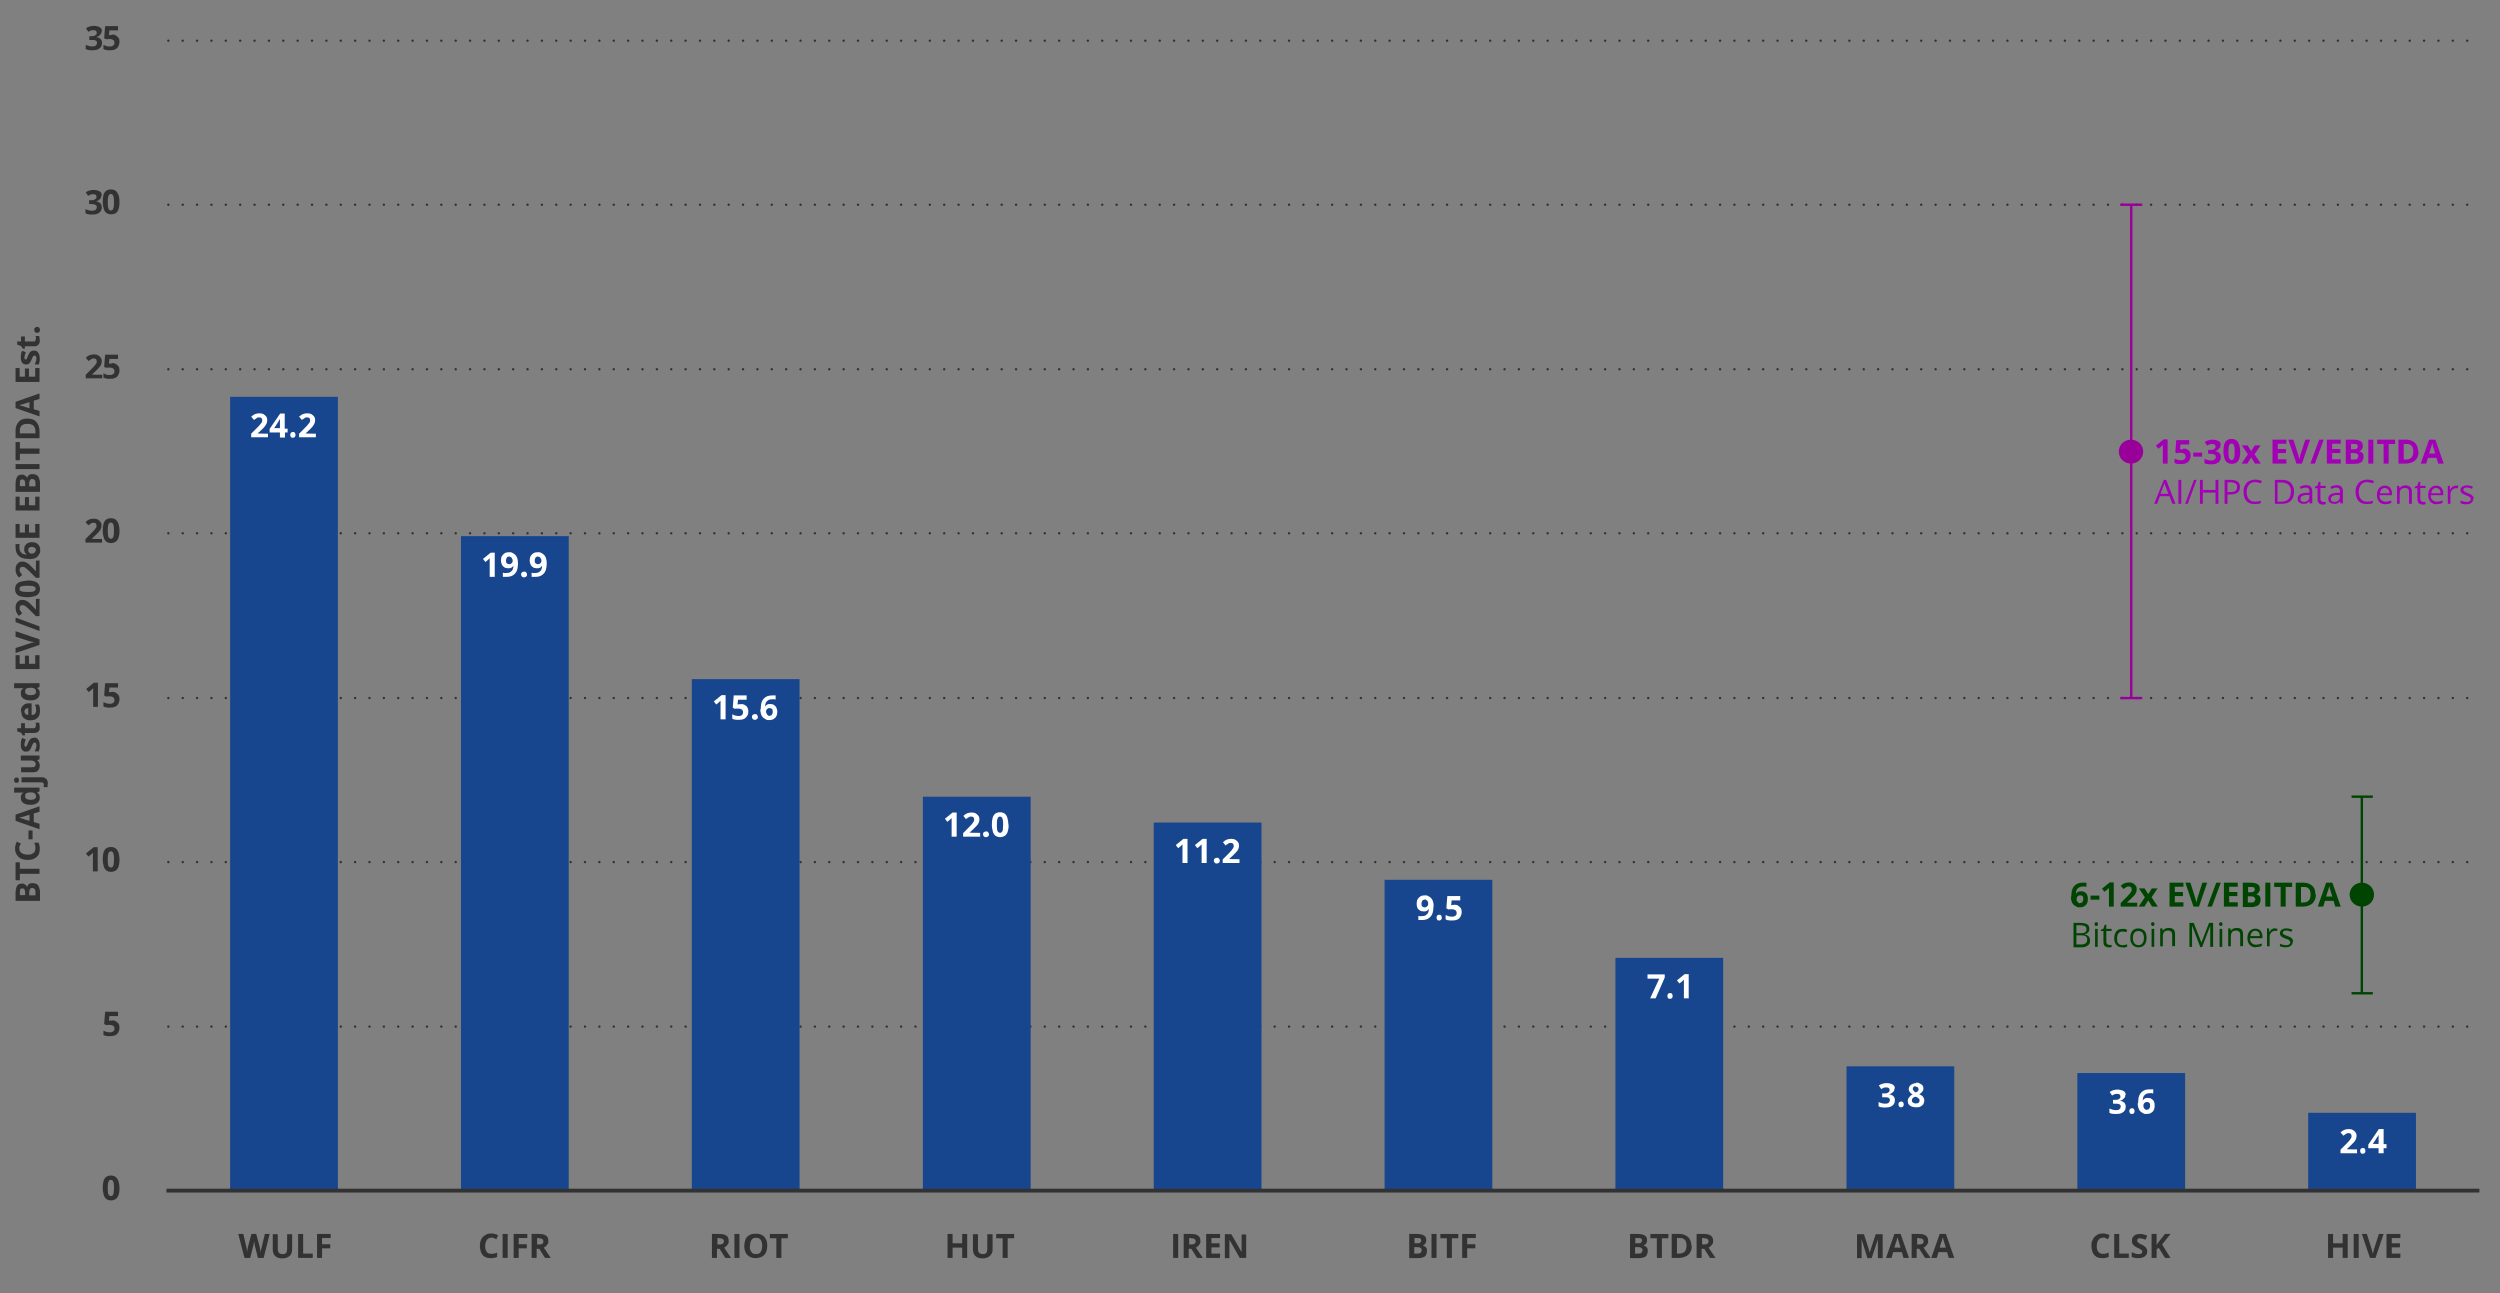 <?xml version="1.0" encoding="UTF-8"?>
<svg id="Guides" xmlns="http://www.w3.org/2000/svg" version="1.1" viewBox="0 0 1044 540">
  <rect x="0" y="0" width="1044" height="540" fill="#808080" stroke="none"/>
  <!-- Generator: Adobe Illustrator 29.7.1, SVG Export Plug-In . SVG Version: 2.1.1 Build 8)  -->
  <defs>
    <style>
      .st0 {
        stroke-dasharray: 0 6;
        stroke-linecap: round;
      }

      .st0, .st1, .st2, .st3 {
        fill: none;
      }

      .st0, .st1, .st3 {
        stroke-linejoin: round;
      }

      .st0, .st2 {
        stroke: #323232;
      }

      .st4 {
        fill: #323232;
      }

      .st5 {
        fill: #a200b5;
      }

      .st1 {
        stroke: #004402;
      }

      .st6 {
        fill: #17468f;
      }

      .st2 {
        stroke-linecap: square;
        stroke-width: 1.6px;
      }

      .st3 {
        stroke: #909;
      }

      .st7 {
        fill: #fff;
      }

      .st8 {
        fill: #909;
      }

      .st9 {
        fill: #004402;
      }
    </style>
  </defs>
  <path class="st0" d="M70.3,428.7h964.3M70.3,360h964.3M70.3,291.5h964.3M70.3,222.7h964.3M70.3,154.2h964.3M70.3,85.5h964.3M70.3,17h964.3"/>
  <polygon class="st6" points="96.1 165.7 141.1 165.7 141.1 497.2 96.1 497.2 96.1 165.7 96.1 165.7"/>
  <polygon class="st6" points="192.5 223.9 237.5 223.9 237.5 497.2 192.5 497.2 192.5 223.9 192.5 223.9"/>
  <polygon class="st6" points="288.9 283.6 333.9 283.6 333.9 497.2 288.9 497.2 288.9 283.6 288.9 283.6"/>
  <polygon class="st6" points="385.4 332.7 430.4 332.7 430.4 497.2 385.4 497.2 385.4 332.7 385.4 332.7"/>
  <polygon class="st6" points="481.8 343.5 526.8 343.5 526.8 497.2 481.8 497.2 481.8 343.5 481.8 343.5"/>
  <polygon class="st6" points="578.2 367.4 623.2 367.4 623.2 497.2 578.2 497.2 578.2 367.4 578.2 367.4"/>
  <polygon class="st6" points="674.6 400 719.6 400 719.6 497.2 674.6 497.2 674.6 400 674.6 400"/>
  <polygon class="st6" points="771.1 445.3 816.1 445.3 816.1 497.2 771.1 497.2 771.1 445.3 771.1 445.3"/>
  <polygon class="st6" points="867.5 448.1 912.5 448.1 912.5 497.2 867.5 497.2 867.5 448.1 867.5 448.1"/>
  <polygon class="st6" points="963.9 464.7 1008.9 464.7 1008.9 497.2 963.9 497.2 963.9 464.7 963.9 464.7"/>
  <line class="st2" x1="70.3" y1="497.2" x2="1034.6" y2="497.2"/>
  <path class="st3" d="M890,188.5v103M890,188.5v-103M885.4,291.5h9.2M885.4,85.5h9.2"/>
  <path class="st1" d="M986.3,373.9v41M986.3,373.9v-41.2M982,414.8h8.9M982,332.7h8.9"/>
  <path class="st8" d="M895,188.6c0,2.8-2.3,5-5.1,5s-5.1-2.2-5.1-5,2.3-5,5.1-5,5.1,2.2,5.1,5h0Z"/>
  <path class="st9" d="M991.4,373.6c0,2.8-2.3,5-5.1,5s-5.1-2.2-5.1-5,2.3-5,5.1-5,5.1,2.2,5.1,5h0Z"/>
  <g>
    <path class="st7" d="M111.9,182.6h-7v-1.5l2.5-2.5c.5-.5.9-.9,1.2-1.3s.5-.7.7-.9.2-.6.2-.9-.1-.7-.3-.9-.5-.3-.9-.3-.8,0-1.1.3-.8.4-1.1.8l-1.2-1.4c.3-.2.6-.5.9-.7s.7-.4,1.1-.5.9-.2,1.5-.2,1.2.1,1.7.4.8.6,1.1,1,.4.9.4,1.4-.1,1.1-.3,1.5-.5.9-.9,1.4-.9.9-1.5,1.5l-1.3,1.2h0c0,.1,4.3.1,4.3.1v1.8h0Z"/>
    <path class="st7" d="M120.2,180.6h-1.2v2.1h-2.1v-2.1h-4.3v-1.5l4.4-6.4h1.9v6.3h1.2v1.6ZM116.9,178.9v-1.7c0-.2,0-.4,0-.6s0-.4,0-.7,0-.4,0-.6,0-.3,0-.4h0c0,.2-.2.4-.3.5s-.2.4-.3.6l-1.8,2.8h2.4,0Z"/>
    <path class="st7" d="M121.2,181.6c0-.4.1-.7.3-.9s.5-.3.8-.3.6,0,.8.3.3.5.3.9-.1.7-.3.9c-.2.2-.5.3-.8.3s-.6,0-.8-.3c-.2-.2-.3-.5-.3-.9Z"/>
    <path class="st7" d="M131.9,182.6h-7v-1.5l2.5-2.5c.5-.5.9-.9,1.2-1.3s.5-.7.7-.9.2-.6.2-.9-.1-.7-.3-.9-.5-.3-.9-.3-.8,0-1.1.3-.8.4-1.1.8l-1.2-1.4c.3-.2.6-.5.9-.7s.7-.4,1.1-.5.9-.2,1.5-.2,1.2.1,1.7.4.8.6,1.1,1,.4.9.4,1.4-.1,1.1-.3,1.5-.5.9-.9,1.4-.9.9-1.5,1.5l-1.3,1.2h0c0,.1,4.3.1,4.3.1v1.8h0Z"/>
  </g>
  <g>
    <path class="st7" d="M206.6,240.9h-2.1v-6.4c0-.2,0-.5,0-.7,0-.2,0-.5,0-.7,0,0-.1.2-.3.3-.1.1-.3.3-.4.4l-1.1.9-1-1.3,3.2-2.6h1.7v10h0Z"/>
    <path class="st7" d="M216.3,235.1c0,.6,0,1.1-.1,1.7s-.2,1.1-.4,1.6-.5.9-.9,1.3-.9.7-1.4.9-1.3.3-2.1.3-.4,0-.7,0c-.3,0-.5,0-.7,0v-1.7c.2,0,.4,0,.6.1.2,0,.4,0,.6,0,.8,0,1.5-.1,1.9-.4s.8-.6,1-1.1.3-1,.3-1.6h0c-.1.2-.3.4-.5.6-.2.2-.4.3-.7.4-.3.1-.6.1-1.1.1s-1.1-.1-1.5-.4-.8-.6-1-1.1-.4-1-.4-1.7.1-1.4.4-1.9c.3-.5.7-.9,1.2-1.2s1.1-.4,1.8-.4,1,0,1.4.3c.4.2.8.4,1.2.8s.6.8.8,1.4.3,1.2.3,1.9h0ZM212.7,232.4c-.4,0-.8.1-1,.4s-.4.7-.4,1.3.1.9.3,1.1.6.4,1,.4.6,0,.8-.2c.2-.1.4-.3.5-.5.1-.2.2-.4.2-.6s0-.5-.1-.7-.2-.4-.3-.6-.3-.3-.5-.4-.4-.2-.7-.2h0Z"/>
    <path class="st7" d="M217.6,239.9c0-.4.1-.7.4-.9s.5-.3.9-.3.6,0,.8.3.4.5.4.9-.1.7-.4.9-.5.3-.8.3-.6,0-.9-.3-.4-.5-.4-.9Z"/>
    <path class="st7" d="M228.3,235.1c0,.6,0,1.1-.1,1.7s-.2,1.1-.4,1.6-.5.9-.9,1.3-.9.7-1.4.9-1.3.3-2.1.3-.4,0-.7,0c-.3,0-.5,0-.7,0v-1.7c.2,0,.4,0,.6.1.2,0,.4,0,.6,0,.8,0,1.5-.1,1.9-.4s.8-.6,1-1.1.3-1,.3-1.6h0c-.1.2-.3.4-.5.6-.2.2-.4.3-.7.4-.3.1-.6.1-1.1.1s-1.1-.1-1.5-.4-.8-.6-1-1.1-.4-1-.4-1.7.1-1.4.4-1.9c.3-.5.7-.9,1.2-1.2s1.1-.4,1.8-.4,1,0,1.4.3c.4.2.8.4,1.2.8s.6.8.8,1.4.3,1.2.3,1.9h0ZM224.7,232.4c-.4,0-.8.1-1,.4s-.4.7-.4,1.3.1.9.3,1.1.6.4,1,.4.6,0,.8-.2c.2-.1.4-.3.5-.5.1-.2.2-.4.2-.6s0-.5-.1-.7-.2-.4-.3-.6-.3-.3-.5-.4-.4-.2-.7-.2h0Z"/>
  </g>
  <g>
    <path class="st7" d="M303,300.4h-2.1v-6.4c0-.2,0-.5,0-.7,0-.2,0-.5,0-.7,0,0-.1.2-.3.3-.1.1-.3.3-.4.4l-1.1.9-1-1.3,3.2-2.6h1.7v10h0Z"/>
    <path class="st7" d="M309.4,294c.6,0,1.1.1,1.6.4s.9.6,1.1,1,.4,1,.4,1.7-.1,1.3-.5,1.9c-.3.5-.7.9-1.3,1.2s-1.3.4-2.2.4-1,0-1.5-.1c-.5,0-.9-.2-1.2-.4v-1.8c.4.2.8.3,1.2.5.5.1.9.2,1.4.2s.8,0,1.1-.2c.3-.1.5-.3.6-.5.1-.2.2-.5.2-.9s-.2-.9-.5-1.1-.8-.4-1.5-.4-.5,0-.8,0-.5.1-.7.1l-.8-.5.4-5.1h5.4v1.8h-3.6l-.2,2c.1,0,.3,0,.5-.1s.4,0,.8,0h0Z"/>
    <path class="st7" d="M314,299.4c0-.4.1-.7.4-.9s.5-.3.9-.3.6,0,.8.3.4.5.4.9-.1.7-.4.9-.5.3-.8.3-.6,0-.9-.3-.4-.5-.4-.9Z"/>
    <path class="st7" d="M317.7,296.2c0-.6,0-1.1.1-1.7,0-.6.2-1.1.4-1.6s.5-.9.9-1.3c.4-.4.9-.7,1.4-.9.6-.2,1.3-.3,2.1-.3s.4,0,.7,0c.3,0,.5,0,.6,0v1.7c-.2,0-.4,0-.6-.1-.2,0-.4,0-.6,0-.8,0-1.5.1-1.9.4s-.8.6-1,1.1c-.2.5-.3,1-.3,1.6h0c.1-.2.3-.4.5-.6s.4-.3.7-.4.6-.1,1-.1c.6,0,1.1.1,1.5.4s.8.6,1,1.1.4,1,.4,1.7-.1,1.3-.4,1.9-.7.9-1.2,1.2c-.5.3-1.1.4-1.8.4s-1,0-1.4-.3-.8-.4-1.2-.8-.6-.8-.8-1.4-.3-1.2-.3-2h0ZM321.3,298.9c.4,0,.8-.1,1-.4s.4-.7.4-1.3-.1-.9-.3-1.1-.6-.4-1-.4-.6,0-.8.2c-.2.1-.4.3-.5.5-.1.2-.2.4-.2.6s0,.5.1.7.2.4.3.6.3.3.5.5.4.2.6.2h0Z"/>
  </g>
  <g>
    <path class="st7" d="M399.5,349.4h-2.1v-6.4c0-.2,0-.5,0-.7,0-.2,0-.5,0-.7,0,0-.1.2-.3.3-.1.1-.3.3-.4.4l-1.1.9-1-1.3,3.2-2.6h1.7v10h0Z"/>
    <path class="st7" d="M409.2,349.4h-7v-1.5l2.5-2.5c.5-.5.9-1,1.2-1.3.3-.4.5-.7.7-1s.2-.6.2-.9-.1-.7-.3-.9-.5-.3-.9-.3-.8,0-1.1.3-.8.4-1.1.8l-1.1-1.4c.3-.2.6-.5.9-.7s.7-.4,1.1-.5.9-.2,1.5-.2,1.2.1,1.7.4.8.6,1.1,1,.4.9.4,1.4-.1,1-.3,1.5-.5.9-1,1.4-.9.9-1.5,1.5l-1.3,1.2h0c0,.1,4.4.1,4.4.1v1.8h0Z"/>
    <path class="st7" d="M410.5,348.4c0-.4.1-.7.4-.9s.5-.3.9-.3.6,0,.8.3.4.5.4.9-.1.7-.4.9-.5.3-.8.3-.6,0-.9-.3-.4-.5-.4-.9Z"/>
    <path class="st7" d="M421.2,344.4c0,.8,0,1.5-.2,2.2s-.3,1.2-.6,1.6-.6.8-1.1,1-1,.4-1.6.4-1.5-.2-2-.6c-.5-.4-.9-1-1.1-1.8-.2-.8-.4-1.7-.4-2.8s.1-2,.3-2.8.6-1.4,1.1-1.8,1.2-.6,2-.6,1.5.2,2,.6c.5.4.9,1,1.1,1.8.2.8.4,1.7.4,2.8h0ZM416.3,344.4c0,.8,0,1.4.1,1.9,0,.5.2.9.4,1.1s.5.4.8.4.6-.1.8-.4c.2-.2.4-.6.4-1.1,0-.5.1-1.1.1-1.9s0-1.4-.1-1.9-.2-.9-.4-1.1c-.2-.3-.5-.4-.8-.4s-.6.1-.8.4c-.2.3-.3.6-.4,1.1s-.1,1.1-.1,1.9h0Z"/>
  </g>
  <g>
    <path class="st7" d="M495.9,360.4h-2.1v-6.4c0-.2,0-.5,0-.7,0-.2,0-.5,0-.7,0,0-.1.2-.3.3-.1.1-.3.3-.4.4l-1.1.9-1-1.3,3.2-2.6h1.7v10h0Z"/>
    <path class="st7" d="M503.9,360.4h-2.1v-6.4c0-.2,0-.5,0-.7,0-.2,0-.5,0-.7,0,0-.1.2-.3.3-.1.1-.3.3-.4.4l-1.1.9-1-1.3,3.2-2.6h1.7v10h0Z"/>
    <path class="st7" d="M506.9,359.4c0-.4.1-.7.4-.9s.5-.3.9-.3.6,0,.8.3.4.5.4.9-.1.7-.4.9-.5.3-.8.3-.6,0-.9-.3-.4-.5-.4-.9Z"/>
    <path class="st7" d="M517.6,360.4h-7v-1.5l2.5-2.5c.5-.5.9-1,1.2-1.3.3-.4.5-.7.7-1s.2-.6.2-.9-.1-.7-.3-.9c-.2-.2-.5-.3-.9-.3s-.8,0-1.1.3-.8.4-1.1.8l-1.1-1.4c.3-.2.6-.5.9-.7s.7-.4,1.1-.5.9-.2,1.5-.2,1.2.1,1.7.4.8.6,1.1,1,.4.9.4,1.4-.1,1-.3,1.5-.5.9-1,1.4-.9.9-1.5,1.5l-1.3,1.2h0c0,.1,4.3.1,4.3.1v1.8h0Z"/>
  </g>
  <g>
    <path class="st7" d="M598.6,378.4c0,.6,0,1.1-.1,1.7s-.2,1.1-.4,1.6-.5.9-.9,1.3c-.4.4-.9.7-1.4.9s-1.3.3-2.1.3-.4,0-.7,0-.5,0-.7,0v-1.7c.2,0,.4,0,.6.1.2,0,.4,0,.6,0,.8,0,1.5-.1,1.9-.4s.8-.6,1-1.1.3-1,.3-1.6h0c-.1.2-.3.4-.5.6-.2.2-.4.3-.7.4-.3.1-.6.1-1.1.1s-1.1-.1-1.5-.4-.8-.6-1-1.1-.3-1-.3-1.7.1-1.4.4-1.9c.3-.5.7-.9,1.2-1.2s1.1-.4,1.8-.4,1,0,1.4.3c.4.2.8.4,1.2.8s.6.8.8,1.4.3,1.2.3,2h0ZM595,375.7c-.4,0-.8.1-1,.4s-.4.7-.4,1.3.1.9.3,1.1.6.4,1,.4.6,0,.8-.2c.2-.1.4-.3.5-.5.1-.2.2-.4.2-.6s0-.5,0-.7-.2-.4-.3-.6-.3-.3-.5-.5-.4-.2-.7-.2h0Z"/>
    <path class="st7" d="M599.9,383.2c0-.4.1-.7.3-.9s.5-.3.8-.3.6,0,.8.3.3.5.3.9-.1.7-.3.9-.5.3-.8.3-.6,0-.8-.3-.3-.5-.3-.9Z"/>
    <path class="st7" d="M607.3,377.8c.6,0,1.2.1,1.6.4s.8.6,1.1,1,.4,1,.4,1.7-.2,1.3-.5,1.9-.7.9-1.3,1.2-1.3.4-2.2.4-1,0-1.5-.1c-.5,0-.9-.2-1.2-.4v-1.8c.3.2.8.3,1.2.5.5.1.9.2,1.4.2s.8,0,1.1-.2c.3-.1.5-.3.7-.5.2-.2.2-.5.2-.9s-.2-.9-.5-1.1-.8-.4-1.5-.4-.5,0-.8,0-.5.1-.7.1l-.8-.5.4-5.1h5.4v1.8h-3.6l-.2,2c.2,0,.3,0,.5-.1s.4,0,.8,0h0Z"/>
  </g>
  <g>
    <path class="st7" d="M689.1,416.9l3.8-8.2h-4.9v-1.8h7.2v1.3l-3.8,8.7h-2.2,0Z"/>
    <path class="st7" d="M696.3,415.9c0-.4.1-.7.3-.9s.5-.3.8-.3.6,0,.8.3.3.5.3.9-.1.7-.3.9-.5.3-.8.3-.6,0-.8-.3-.3-.5-.3-.9Z"/>
    <path class="st7" d="M705.3,416.9h-2.1v-6.4c0-.2,0-.5,0-.7,0-.2,0-.5,0-.7,0,0-.2.2-.3.3-.2.1-.3.3-.4.4l-1.2.9-1-1.3,3.2-2.6h1.7v10h0Z"/>
  </g>
  <g>
    <path class="st7" d="M791.1,454.5c0,.5,0,.9-.3,1.2s-.5.6-.8.8-.7.4-1.1.5h0c.8.1,1.4.4,1.8.8s.6.9.6,1.6-.1,1.1-.4,1.6-.7.8-1.3,1.1-1.4.4-2.3.4-1.1,0-1.5-.1c-.5,0-.9-.2-1.3-.4v-1.8c.4.2.9.4,1.3.5.5.1.9.2,1.3.2.8,0,1.3-.1,1.6-.4.3-.3.5-.6.5-1.1s0-.5-.2-.7-.4-.3-.7-.4-.8-.1-1.5-.1h-.8v-1.6h.8c.6,0,1.1,0,1.4-.2.3-.1.5-.3.7-.5s.2-.4.2-.7-.1-.6-.3-.8-.6-.3-1.1-.3-.6,0-.9.1-.5.2-.7.3c-.2.1-.4.2-.5.3l-1-1.5c.4-.3.8-.5,1.4-.7s1.2-.3,1.9-.3,1.8.2,2.5.6.9,1,.9,1.8h0Z"/>
    <path class="st7" d="M792.8,461.2c0-.4.1-.7.3-.9s.5-.3.8-.3.6,0,.8.3.3.5.3.9-.1.7-.3.9-.5.3-.8.3-.6,0-.8-.3-.3-.5-.3-.9Z"/>
    <path class="st7" d="M800,452.1c.6,0,1.1,0,1.6.3s.9.5,1.2.8c.3.4.4.8.4,1.3s0,.8-.2,1-.4.6-.6.8-.6.4-.9.6c.4.2.7.4,1,.6s.6.5.8.9.3.7.3,1.2-.2,1-.4,1.5c-.3.4-.7.7-1.2,1s-1.1.3-1.8.3-1.4-.1-1.9-.3-.9-.5-1.2-.9c-.3-.4-.4-.9-.4-1.4s0-.9.3-1.2.4-.6.7-.9.6-.5,1-.6c-.3-.2-.6-.4-.8-.6s-.4-.5-.6-.8-.2-.7-.2-1,.2-1,.5-1.3.7-.6,1.2-.8,1-.3,1.6-.3h0ZM798.4,459.5c0,.4.1.7.4.9.3.2.6.4,1.2.4s.9-.1,1.2-.3c.3-.2.4-.5.4-.9s0-.5-.2-.7-.3-.4-.6-.5c-.2-.1-.5-.3-.7-.4h-.2c-.3,0-.5.2-.8.3s-.4.4-.5.5-.2.4-.2.7h0ZM800,453.6c-.3,0-.6,0-.9.3s-.3.4-.3.8,0,.4.2.6.3.3.4.5.4.2.6.4c.2-.1.4-.2.6-.3s.3-.3.4-.4.2-.4.2-.6-.1-.6-.3-.8-.5-.3-.9-.3h0Z"/>
  </g>
  <g>
    <path class="st7" d="M887.5,457.2c0,.5,0,.9-.3,1.2s-.5.6-.8.8-.7.4-1.1.5h0c.8.1,1.4.4,1.8.8s.6.9.6,1.6-.1,1.1-.4,1.6-.7.8-1.3,1.1-1.4.4-2.3.4-1.1,0-1.5-.1c-.5,0-.9-.2-1.3-.4v-1.8c.4.2.9.4,1.3.5.5.1.9.2,1.3.2.8,0,1.3-.1,1.6-.4.3-.3.5-.6.5-1.1s0-.5-.2-.7-.4-.3-.7-.4-.8-.1-1.5-.1h-.8v-1.6h.8c.6,0,1.1,0,1.4-.2.3-.1.5-.3.7-.5s.2-.4.2-.7-.1-.6-.3-.8-.6-.3-1.1-.3-.6,0-.9.1-.5.2-.7.3c-.2.1-.4.2-.5.3l-1-1.5c.4-.3.8-.5,1.4-.7s1.2-.3,1.9-.3,1.8.2,2.5.6.9,1,.9,1.8h0Z"/>
    <path class="st7" d="M889.2,464c0-.4.1-.7.3-.9s.5-.3.8-.3.6,0,.8.3.3.5.3.9-.1.7-.3.9-.5.3-.8.3-.6,0-.8-.3-.3-.5-.3-.9Z"/>
    <path class="st7" d="M892.9,460.7c0-.6,0-1.1.1-1.7,0-.6.2-1.1.4-1.6s.5-.9.9-1.3c.4-.4.9-.7,1.4-.9s1.3-.3,2.1-.3.4,0,.7,0c.3,0,.5,0,.7,0v1.7c-.2,0-.4,0-.6-.1-.2,0-.4,0-.6,0-.8,0-1.5.1-1.9.4s-.8.6-1,1.1c-.2.5-.3,1-.3,1.6h0c.1-.2.3-.4.5-.6s.4-.3.7-.4.6-.1,1-.1c.6,0,1.1.1,1.5.4s.8.6,1,1.1.3,1,.3,1.7-.1,1.3-.4,1.9-.7.9-1.2,1.2c-.5.3-1.1.4-1.8.4s-1,0-1.4-.3-.8-.4-1.2-.8-.6-.8-.8-1.4-.3-1.2-.3-2h0ZM896.5,463.4c.4,0,.8-.1,1-.4s.4-.7.4-1.3-.1-.9-.3-1.1c-.2-.3-.6-.4-1-.4s-.6,0-.8.2c-.2.1-.4.3-.5.5-.1.2-.2.4-.2.6s0,.5,0,.7.2.4.3.6.3.3.5.5.4.2.7.2h0Z"/>
  </g>
  <g>
    <path class="st7" d="M984.4,481.6h-7v-1.5l2.5-2.5c.5-.5.9-1,1.2-1.3.3-.4.5-.7.7-1s.2-.6.2-.9-.1-.7-.3-.9c-.2-.2-.5-.3-.9-.3s-.8,0-1.1.3-.8.4-1.1.8l-1.2-1.4c.3-.2.6-.5.9-.7s.7-.4,1.1-.5.9-.2,1.5-.2,1.2.1,1.7.4.8.6,1.1,1,.4.9.4,1.4-.1,1-.3,1.5-.5.9-1,1.4-.9.9-1.5,1.5l-1.3,1.2h0c0,.1,4.3.1,4.3.1v1.8h0Z"/>
    <path class="st7" d="M985.6,480.6c0-.4.1-.7.3-.9s.5-.3.8-.3.6,0,.8.3.3.5.3.9-.1.7-.3.9-.5.3-.8.3-.6,0-.8-.3-.3-.5-.3-.9Z"/>
    <path class="st7" d="M996.6,479.5h-1.2v2.1h-2.1v-2.1h-4.3v-1.5l4.4-6.5h2v6.3h1.2v1.6ZM993.3,477.9v-1.7c0-.2,0-.4,0-.6s0-.4,0-.7,0-.4,0-.6c0-.2,0-.3,0-.4h0c0,.2-.2.4-.3.5,0,.2-.2.4-.3.5l-1.8,2.8h2.4,0Z"/>
  </g>
  <g>
    <path class="st9" d="M865,374.4c0-.6,0-1.1.1-1.7,0-.6.2-1.1.4-1.6s.5-.9.9-1.3c.4-.4.9-.7,1.4-.9s1.3-.3,2.1-.3.4,0,.7,0c.3,0,.5,0,.7,0v1.7c-.2,0-.4,0-.6-.1-.2,0-.4,0-.6,0-.8,0-1.5.1-1.9.4s-.8.6-1,1.1c-.2.5-.3,1-.3,1.6h0c.1-.2.3-.4.5-.6s.4-.3.7-.4.6-.1,1-.1c.6,0,1.1.1,1.5.4s.8.6,1,1.1.3,1,.3,1.7-.1,1.3-.4,1.9-.7.9-1.2,1.2c-.5.3-1.1.4-1.8.4s-1,0-1.4-.3-.8-.4-1.2-.8-.6-.8-.8-1.4-.3-1.2-.3-2h0ZM868.6,377.1c.4,0,.8-.1,1-.4s.4-.7.4-1.3-.1-.9-.3-1.1c-.2-.3-.6-.4-1-.4s-.6,0-.8.2c-.2.1-.4.3-.5.5-.1.2-.2.4-.2.6s0,.5,0,.7.2.4.3.6.3.3.5.5.4.2.7.2h0Z"/>
    <path class="st9" d="M873,375.7v-1.7h3.7v1.7h-3.7Z"/>
    <path class="st9" d="M882.8,378.6h-2.1v-6.4c0-.2,0-.5,0-.7,0-.2,0-.5,0-.7,0,0-.2.2-.3.3-.2.1-.3.3-.4.4l-1.2.9-1-1.3,3.2-2.6h1.7v10h0Z"/>
    <path class="st9" d="M892.6,378.6h-7v-1.5l2.5-2.5c.5-.5.9-1,1.2-1.3.3-.4.5-.7.7-1s.2-.6.2-.9-.1-.7-.3-.9c-.2-.2-.5-.3-.9-.3s-.8,0-1.1.3-.8.4-1.1.8l-1.2-1.4c.3-.2.6-.5.9-.7s.7-.4,1.1-.5.9-.2,1.5-.2,1.2.1,1.7.4.8.6,1.1,1,.4.9.4,1.4-.1,1-.3,1.5-.5.9-1,1.4-.9.9-1.5,1.5l-1.3,1.2h0c0,.1,4.3.1,4.3.1v1.8h0Z"/>
    <path class="st9" d="M895.7,374.7l-2.5-3.7h2.4l1.5,2.4,1.5-2.4h2.4l-2.5,3.7,2.6,3.9h-2.4l-1.6-2.6-1.6,2.6h-2.4l2.6-3.9Z"/>
    <path class="st9" d="M911.8,378.6h-5.8v-10h5.8v1.7h-3.6v2.2h3.4v1.7h-3.4v2.6h3.6v1.8h0Z"/>
    <path class="st9" d="M921.7,368.6l-3.4,10h-2.3l-3.4-10h2.1l1.9,6c0,.1,0,.3.2.6,0,.3.2.6.2.9,0,.3.1.6.2.8,0-.2,0-.5.2-.8s.1-.6.2-.9c0-.3.1-.5.2-.6l1.9-6h2.1Z"/>
    <path class="st9" d="M927.4,368.6l-3.7,10h-1.9l3.7-10h1.9Z"/>
    <path class="st9" d="M934.5,378.6h-5.8v-10h5.8v1.7h-3.6v2.2h3.4v1.7h-3.4v2.6h3.6v1.8h0Z"/>
    <path class="st9" d="M936.6,368.6h3.1c1.3,0,2.3.2,3,.6s1,1,1,2,0,.7-.2,1-.3.6-.5.8-.5.3-.8.4h0c.3.1.6.3.9.4.3.2.5.4.7.7.2.3.2.7.2,1.3s-.2,1.1-.4,1.6-.7.8-1.3,1c-.5.2-1.2.4-2,.4h-3.7v-10h0ZM938.7,372.6h1.2c.6,0,1-.1,1.3-.3.2-.2.4-.5.4-.9s-.1-.7-.4-.8c-.3-.2-.7-.2-1.3-.2h-1.1v2.2h0ZM938.7,374.3v2.6h1.4c.6,0,1.1-.1,1.3-.4s.4-.6.4-1,0-.5-.2-.6-.3-.3-.5-.4-.6-.2-1.1-.2h-1.3Z"/>
    <path class="st9" d="M946,378.6v-10h2.1v10h-2.1Z"/>
    <path class="st9" d="M954.5,378.6h-2.1v-8.2h-2.7v-1.8h7.5v1.8h-2.7v8.2h0Z"/>
    <path class="st9" d="M967.1,373.5c0,1.1-.2,2.1-.7,2.8-.4.8-1,1.3-1.9,1.7s-1.8.6-3,.6h-2.8v-10h3.1c1,0,2,.2,2.7.6.8.4,1.4.9,1.8,1.6.4.7.6,1.6.6,2.7h0ZM964.9,373.6c0-.7-.1-1.4-.3-1.8-.2-.5-.5-.8-1-1.1s-.9-.3-1.6-.3h-1.1v6.5h.9c1,0,1.8-.3,2.3-.8s.8-1.4.8-2.5h0Z"/>
    <path class="st9" d="M975.2,378.6l-.7-2.4h-3.6l-.7,2.4h-2.3l3.5-10h2.6l3.5,10h-2.3ZM974,374.5l-.7-2.3c0-.2-.1-.4-.2-.6,0-.2-.2-.5-.2-.8,0-.2-.1-.5-.2-.7,0,.2-.1.4-.2.7,0,.3-.2.5-.2.8s-.1.4-.2.5l-.7,2.3h2.6Z"/>
    <path class="st9" d="M865.9,385.4h2.8c1.3,0,2.3.2,2.9.6s.9,1,.9,1.9-.2,1.1-.5,1.5c-.3.4-.8.6-1.5.8h0c1.5.3,2.3,1.1,2.3,2.5s-.3,1.6-.9,2.1-1.5.8-2.5.8h-3.5v-10h0ZM867.1,389.7h1.9c.8,0,1.4-.1,1.8-.4.4-.3.5-.7.5-1.3s-.2-1-.6-1.2c-.4-.2-1-.4-1.9-.4h-1.7v3.3ZM867.1,390.7v3.7h2.1c.8,0,1.4-.2,1.8-.5.4-.3.6-.8.6-1.5s-.2-1.1-.6-1.4-1-.4-1.9-.4h-2,0Z"/>
    <path class="st9" d="M874.7,385.9c0-.3,0-.5.2-.6s.3-.2.5-.2.3,0,.5.2.2.3.2.6,0,.5-.2.6-.3.2-.5.2-.3,0-.5-.2-.2-.3-.2-.6ZM876,395.4h-1.1v-7.5h1.1v7.5Z"/>
    <path class="st9" d="M880.8,394.6c.2,0,.4,0,.6,0s.3,0,.4,0v.9c-.1,0-.3.1-.5.1s-.5,0-.7,0c-1.5,0-2.2-.8-2.2-2.3v-4.5h-1.1v-.5l1.1-.5.5-1.6h.7v1.7h2.2v.9h-2.2v4.4c0,.5.1.8.3,1s.5.4.9.4h0Z"/>
    <path class="st9" d="M886.3,395.6c-1.1,0-1.9-.3-2.5-1-.6-.7-.9-1.6-.9-2.8s.3-2.2.9-2.9,1.5-1,2.6-1,.7,0,1.1.1.6.2.8.3l-.3,1c-.2-.1-.5-.2-.8-.2s-.6-.1-.8-.1c-1.5,0-2.3,1-2.3,2.9s.2,1.6.6,2.1.9.7,1.7.7,1.3-.1,1.9-.4v1c-.5.3-1.1.4-1.9.4h0Z"/>
    <path class="st9" d="M896.4,391.7c0,1.2-.3,2.2-.9,2.9-.6.7-1.5,1-2.5,1s-1.3-.2-1.8-.5-.9-.8-1.2-1.4-.4-1.3-.4-2.1c0-1.2.3-2.2.9-2.9s1.5-1,2.5-1,1.9.4,2.5,1,.9,1.6.9,2.8h0ZM890.7,391.7c0,1,.2,1.7.6,2.2s1,.8,1.7.8,1.3-.2,1.7-.8c.4-.5.6-1.2.6-2.2s-.2-1.7-.6-2.2c-.4-.5-1-.7-1.7-.7s-1.3.2-1.7.7-.6,1.2-.6,2.2h0Z"/>
    <path class="st9" d="M898.3,385.9c0-.3,0-.5.2-.6s.3-.2.5-.2.3,0,.5.2.2.3.2.6,0,.5-.2.6-.3.2-.5.2-.3,0-.5-.2-.2-.3-.2-.6ZM899.6,395.4h-1.1v-7.5h1.1v7.5Z"/>
    <path class="st9" d="M907.1,395.4v-4.9c0-.6-.1-1.1-.4-1.4s-.7-.5-1.3-.5-1.4.2-1.7.6-.5,1.1-.5,2.1v3.9h-1.1v-7.5h.9l.2,1h0c.2-.4.6-.7,1-.9.4-.2.9-.3,1.4-.3.9,0,1.6.2,2,.6.5.4.7,1.1.7,2.1v4.9h-1.1,0Z"/>
    <path class="st9" d="M918.8,395.4l-3.4-8.9h0c0,.7,0,1.5,0,2.5v6.4h-1.1v-10h1.8l3.2,8.2h0l3.2-8.2h1.7v10h-1.2v-6.4c0-.7,0-1.5,0-2.4h0l-3.4,8.9h-1Z"/>
    <path class="st9" d="M926.7,385.9c0-.3,0-.5.2-.6s.3-.2.5-.2.3,0,.5.2.2.3.2.6,0,.5-.2.6-.3.2-.5.2-.3,0-.5-.2-.2-.3-.2-.6ZM928,395.4h-1.1v-7.5h1.1v7.5Z"/>
    <path class="st9" d="M935.5,395.4v-4.9c0-.6-.1-1.1-.4-1.4s-.7-.5-1.3-.5-1.4.2-1.7.6-.5,1.1-.5,2.1v3.9h-1.1v-7.5h.9l.2,1h0c.2-.4.6-.7,1-.9.4-.2.9-.3,1.4-.3.9,0,1.6.2,2,.6.5.4.7,1.1.7,2.1v4.9h-1.1,0Z"/>
    <path class="st9" d="M942.1,395.6c-1.1,0-2-.3-2.6-1s-1-1.6-1-2.8.3-2.2.9-2.9,1.4-1.1,2.4-1.1,1.7.3,2.2.9.8,1.4.8,2.4v.7h-5.2c0,.9.2,1.5.7,2s1,.7,1.8.7,1.6-.2,2.4-.5v1c-.4.2-.8.3-1.1.4-.4,0-.8.1-1.3.1h0ZM941.8,388.7c-.6,0-1.1.2-1.4.6s-.6.9-.6,1.6h3.9c0-.7-.2-1.3-.5-1.6s-.8-.6-1.4-.6h0Z"/>
    <path class="st9" d="M950.2,387.8c.3,0,.6,0,.9,0l-.2,1c-.3,0-.6-.1-.8-.1-.6,0-1.1.2-1.6.7s-.7,1.1-.7,1.8v4h-1.1v-7.5h.9v1.4h.2c.3-.5.6-.9,1-1.1s.8-.4,1.3-.4h0Z"/>
    <path class="st9" d="M957.4,393.4c0,.7-.3,1.2-.8,1.6s-1.2.6-2.2.6-1.8-.2-2.3-.5v-1c.4.2.8.3,1.2.4s.8.2,1.2.2c.6,0,1,0,1.4-.3s.5-.5.5-.9-.1-.5-.4-.8-.8-.5-1.5-.7c-.7-.3-1.2-.5-1.5-.7-.3-.2-.5-.4-.7-.7s-.2-.5-.2-.9c0-.6.2-1.1.8-1.5.5-.4,1.2-.5,2-.5s1.6.2,2.4.5l-.4.9c-.8-.3-1.4-.5-2-.5s-.9,0-1.2.2-.4.4-.4.7,0,.4.2.5.3.3.5.4.7.3,1.3.5c.9.3,1.5.6,1.8,1s.5.7.5,1.2h0Z"/>
  </g>
  <path class="st4" d="M49.9,496.1c0,.8,0,1.5-.2,2.2s-.3,1.2-.6,1.6-.6.8-1.1,1-1,.4-1.6.4-1.5-.2-2-.6c-.5-.4-.9-1-1.1-1.8-.2-.8-.4-1.7-.4-2.8s.1-2,.3-2.8.6-1.4,1.1-1.8,1.2-.6,2-.6,1.5.2,2,.6c.5.4.9,1,1.2,1.8.2.8.4,1.7.4,2.8h0ZM45,496.1c0,.8,0,1.4.1,1.9,0,.5.2.9.4,1.1s.5.4.8.4.6-.1.8-.4.3-.6.4-1.1c0-.5.1-1.1.1-1.9s0-1.4-.1-1.9-.2-.9-.4-1.1c-.2-.3-.5-.4-.8-.4s-.6.1-.8.4-.3.6-.4,1.1-.1,1.1-.1,1.9h0Z"/>
  <path class="st4" d="M46.8,426.1c.6,0,1.2.1,1.6.4s.8.6,1.1,1,.4,1,.4,1.7-.2,1.3-.5,1.9-.7.9-1.3,1.2-1.3.4-2.2.4-1,0-1.5-.1-.9-.2-1.2-.4v-1.8c.3.2.8.3,1.2.5.5.1.9.2,1.4.2s.8,0,1.1-.2c.3-.1.5-.3.7-.5.2-.2.2-.5.2-.9s-.2-.9-.5-1.1-.8-.4-1.5-.4-.5,0-.8,0-.5.1-.7.1l-.8-.5.4-5.1h5.4v1.8h-3.6l-.2,2c.2,0,.3,0,.5-.1s.4,0,.8,0h0Z"/>
  <g>
    <path class="st4" d="M40.9,363.9h-2.1v-6.4c0-.2,0-.5,0-.7,0-.2,0-.5,0-.7,0,0-.2.2-.3.3-.2.1-.3.3-.4.4l-1.2.9-1-1.3,3.2-2.6h1.7v10h0Z"/>
    <path class="st4" d="M49.9,358.9c0,.8,0,1.5-.2,2.2s-.3,1.2-.6,1.6-.6.8-1.1,1-1,.4-1.6.4-1.5-.2-2-.6c-.5-.4-.9-1-1.1-1.8-.2-.8-.4-1.7-.4-2.8s.1-2,.3-2.8.6-1.4,1.1-1.8,1.2-.6,2-.6,1.5.2,2,.6c.5.4.9,1,1.2,1.8.2.8.4,1.7.4,2.8h0ZM45,358.9c0,.8,0,1.4.1,1.9,0,.5.2.9.4,1.1s.5.4.8.4.6-.1.8-.4.3-.6.4-1.1c0-.5.1-1.1.1-1.9s0-1.4-.1-1.9-.2-.9-.4-1.1c-.2-.3-.5-.4-.8-.4s-.6.1-.8.4-.3.6-.4,1.1-.1,1.1-.1,1.9h0Z"/>
  </g>
  <g>
    <path class="st4" d="M41,295.2h-2.1v-6.4c0-.2,0-.5,0-.7,0-.2,0-.5,0-.7,0,0-.2.2-.3.3-.2.1-.3.3-.4.4l-1.2.9-1-1.3,3.2-2.6h1.7v10h0Z"/>
    <path class="st4" d="M46.8,288.9c.6,0,1.2.1,1.6.4s.8.6,1.1,1,.4,1,.4,1.7-.2,1.3-.5,1.9-.7.9-1.3,1.2-1.3.4-2.2.4-1,0-1.5-.1-.9-.2-1.2-.4v-1.8c.3.2.8.3,1.2.5.5.1.9.2,1.4.2s.8,0,1.1-.2c.3-.1.5-.3.7-.5.2-.2.2-.5.2-.9s-.2-.9-.5-1.1-.8-.4-1.5-.4-.5,0-.8,0-.5.1-.7.1l-.8-.5.4-5.1h5.4v1.8h-3.6l-.2,2c.2,0,.3,0,.5-.1s.4,0,.8,0h0Z"/>
  </g>
  <g>
    <path class="st4" d="M42.7,226.6h-7v-1.5l2.5-2.5c.5-.5.9-.9,1.2-1.3s.5-.7.7-.9.2-.6.2-.9-.1-.7-.3-.9-.5-.3-.9-.3-.8,0-1.1.3-.8.4-1.1.8l-1.2-1.4c.3-.2.6-.5.9-.7s.7-.4,1.1-.5.9-.2,1.5-.2,1.2.1,1.7.4.8.6,1.1,1,.4.9.4,1.4-.1,1.1-.3,1.5-.5.9-1,1.4-.9.9-1.5,1.5l-1.3,1.2h0c0,.1,4.3.1,4.3.1v1.8h0Z"/>
    <path class="st4" d="M49.9,221.6c0,.8,0,1.5-.2,2.2s-.3,1.2-.6,1.6-.6.8-1.1,1-1,.4-1.6.4-1.5-.2-2-.6-.9-1-1.1-1.8c-.2-.8-.4-1.7-.4-2.8s.1-2,.3-2.8.6-1.4,1.1-1.8,1.2-.6,2-.6,1.5.2,2,.6c.5.4.9,1,1.2,1.8.2.8.4,1.7.4,2.8h0ZM45,221.6c0,.8,0,1.4.1,1.9,0,.5.2.9.4,1.1s.5.4.8.4.6-.1.8-.4.3-.6.4-1.1c0-.5.1-1.1.1-1.9s0-1.4-.1-1.9-.2-.9-.4-1.1-.5-.4-.8-.4-.6.1-.8.4-.3.6-.4,1.1-.1,1.1-.1,1.9h0Z"/>
  </g>
  <g>
    <path class="st4" d="M42.8,158h-7v-1.5l2.5-2.5c.5-.5.9-.9,1.2-1.3s.5-.7.7-.9.2-.6.2-.9-.1-.7-.3-.9-.5-.3-.9-.3-.8,0-1.1.3-.8.4-1.1.8l-1.2-1.4c.3-.2.6-.5.9-.7s.7-.4,1.1-.5.9-.2,1.5-.2,1.2.1,1.7.4.8.6,1.1,1,.4.9.4,1.4-.1,1.1-.3,1.5-.5.9-1,1.4-.9.9-1.5,1.5l-1.3,1.2h0c0,.1,4.3.1,4.3.1v1.8h0Z"/>
    <path class="st4" d="M46.8,151.6c.6,0,1.2.1,1.6.4s.8.6,1.1,1,.4,1,.4,1.7-.2,1.3-.5,1.9-.7.9-1.3,1.2-1.3.4-2.2.4-1,0-1.5-.1-.9-.2-1.2-.4v-1.8c.3.2.8.3,1.2.5s.9.2,1.4.2.8,0,1.1-.2.5-.3.7-.5.2-.5.2-.9-.2-.9-.5-1.1-.8-.4-1.5-.4-.5,0-.8,0-.5.1-.7.1l-.8-.4.4-5.1h5.4v1.8h-3.6l-.2,2c.2,0,.3,0,.5-.1s.4,0,.8,0h0Z"/>
  </g>
  <g>
    <path class="st4" d="M42.3,81.6c0,.5,0,.9-.3,1.2s-.5.6-.8.8-.7.4-1.1.5h0c.8.1,1.4.4,1.8.8s.6.9.6,1.6-.1,1.1-.4,1.6-.7.8-1.3,1.1-1.4.4-2.3.4-1.1,0-1.5-.1-.9-.2-1.3-.4v-1.8c.4.2.9.4,1.3.5s.9.2,1.3.2c.8,0,1.3-.1,1.6-.4s.5-.6.5-1.1,0-.5-.2-.7-.4-.3-.7-.4-.8-.2-1.5-.2h-.8v-1.6h.8c.6,0,1.1,0,1.4-.2s.5-.3.7-.5.2-.4.2-.7-.1-.6-.3-.8-.6-.3-1.1-.3-.6,0-.9.1-.5.2-.7.3-.4.2-.5.3l-1-1.5c.4-.3.8-.5,1.4-.7s1.2-.3,1.9-.3,1.8.2,2.5.6.9,1,.9,1.8h0Z"/>
    <path class="st4" d="M49.9,84.4c0,.8,0,1.5-.2,2.2s-.3,1.2-.6,1.6-.6.8-1.1,1-1,.3-1.6.3-1.5-.2-2-.6-.9-1-1.1-1.8-.4-1.7-.4-2.8.1-2,.3-2.8.6-1.4,1.1-1.8,1.2-.6,2-.6,1.5.2,2,.6.9,1,1.2,1.8.4,1.7.4,2.8h0ZM45,84.4c0,.8,0,1.4.1,1.9s.2.9.4,1.2.5.4.8.4.6-.1.8-.4.3-.6.4-1.1.1-1.2.1-1.9,0-1.4-.1-1.9-.2-.9-.4-1.2-.5-.4-.8-.4-.6.1-.8.4-.3.6-.4,1.2-.1,1.2-.1,1.9Z"/>
  </g>
  <g>
    <path class="st4" d="M42.4,13c0,.5,0,.9-.3,1.2s-.5.6-.8.8-.7.4-1.1.5h0c.8.1,1.4.4,1.8.8.4.4.6.9.6,1.6s-.1,1.1-.4,1.6-.7.8-1.3,1.1-1.4.4-2.3.4-1.1,0-1.5-.1-.9-.2-1.3-.4v-1.8c.4.2.9.4,1.3.5s.9.2,1.3.2c.8,0,1.3-.1,1.6-.4s.5-.6.5-1.1,0-.5-.2-.7-.4-.3-.7-.4-.8-.1-1.5-.1h-.8v-1.6h.8c.6,0,1.1,0,1.4-.2s.5-.3.7-.5.2-.4.2-.7-.1-.6-.3-.8-.6-.3-1.1-.3-.6,0-.9.1-.5.2-.7.3-.4.2-.5.3l-1-1.5c.4-.3.8-.5,1.4-.7s1.2-.3,1.9-.3,1.8.2,2.5.6.9,1,.9,1.8h0Z"/>
    <path class="st4" d="M46.8,14.4c.6,0,1.2.1,1.6.4s.8.6,1.1,1,.4,1,.4,1.7-.2,1.3-.5,1.9-.7.9-1.3,1.2-1.3.4-2.2.4-1,0-1.5-.1-.9-.2-1.2-.4v-1.8c.3.2.8.3,1.2.5s.9.2,1.4.2.8,0,1.1-.2.5-.3.7-.5.2-.5.2-.9-.2-.9-.5-1.1-.8-.4-1.5-.4-.5,0-.8,0-.5.1-.7.1l-.8-.4.4-5.1h5.4v1.8h-3.6l-.2,2c.2,0,.3,0,.5-.1s.4,0,.8,0h0Z"/>
  </g>
  <g>
    <path class="st4" d="M112.6,515.3l-2.5,10h-2.4l-1.3-5.2c0,0,0-.2-.1-.5s0-.4-.1-.7,0-.5-.1-.7c0-.2,0-.4,0-.5,0,.1,0,.3,0,.5s0,.4-.1.7,0,.5-.1.7,0,.4-.1.5l-1.3,5.2h-2.4l-2.6-10h2.1l1.3,5.5c0,.2,0,.4.1.6s0,.5.1.7c0,.2,0,.5.1.7s0,.4,0,.6c0-.2,0-.4,0-.6,0-.2,0-.5.1-.7,0-.2,0-.5.1-.7s0-.4.1-.5l1.5-5.6h2l1.5,5.6c0,.1,0,.3.1.5s0,.4.1.7,0,.5.1.7c0,.2,0,.4,0,.6,0-.2,0-.5.1-.8,0-.3.1-.7.2-1s.1-.6.2-.8l1.3-5.5h2.1Z"/>
    <path class="st4" d="M122,515.3v6.5c0,.7-.2,1.3-.4,1.9-.3.5-.8,1-1.4,1.3s-1.4.5-2.3.5c-1.3,0-2.3-.3-3-1s-1-1.6-1-2.7v-6.4h2.1v6.1c0,.8.2,1.4.5,1.7s.8.5,1.5.5.8,0,1.1-.2.5-.4.6-.7.2-.8.2-1.3v-6.1h2.1,0Z"/>
    <path class="st4" d="M124.5,525.3v-10h2.1v8.2h4v1.8h-6.2Z"/>
    <path class="st4" d="M134.5,525.3h-2.1v-10h5.7v1.7h-3.6v2.6h3.4v1.7h-3.4v4h0Z"/>
  </g>
  <g>
    <path class="st4" d="M205.2,516.9c-.4,0-.8,0-1.1.2-.3.2-.6.4-.8.7s-.4.7-.5,1.1-.2.9-.2,1.4,0,1.3.3,1.8c.2.5.4.9.8,1.1.4.3.9.4,1.4.4s.8,0,1.2-.1.9-.2,1.3-.4v1.8c-.4.2-.9.3-1.3.4s-.9.1-1.4.1c-1,0-1.9-.2-2.5-.6-.7-.4-1.1-1-1.5-1.8-.3-.8-.5-1.7-.5-2.7s.1-1.5.3-2.1.5-1.2.9-1.6.9-.8,1.5-1.1,1.2-.4,2-.4,1,0,1.5.2c.5.1,1,.3,1.4.5l-.7,1.7c-.4-.2-.8-.3-1.1-.5s-.8-.2-1.1-.2h0Z"/>
    <path class="st4" d="M209.9,525.3v-10h2.1v10h-2.1Z"/>
    <path class="st4" d="M216.6,525.3h-2.1v-10h5.7v1.7h-3.6v2.6h3.4v1.7h-3.4v4h0Z"/>
    <path class="st4" d="M225.1,515.3c.9,0,1.7.1,2.2.3s1,.5,1.3,1,.4,1,.4,1.7,0,.8-.3,1.2-.4.6-.7.9-.6.4-.9.6l2.9,4.3h-2.4l-2.4-3.8h-1.1v3.8h-2.1v-10h2.9,0ZM224.9,517h-.6v2.7h.7c.7,0,1.2-.1,1.5-.3.3-.2.4-.6.4-1s-.2-.8-.5-1-.8-.3-1.5-.3h0Z"/>
  </g>
  <g>
    <path class="st4" d="M300.4,515.3c.9,0,1.7.1,2.2.3s1,.5,1.3,1,.4,1,.4,1.7,0,.8-.3,1.2-.4.6-.7.9-.6.4-.9.6l2.9,4.3h-2.4l-2.4-3.8h-1.1v3.8h-2.1v-10h2.9ZM300.2,517h-.6v2.7h.7c.7,0,1.2-.1,1.5-.3.3-.2.5-.6.5-1s-.2-.8-.5-1-.8-.3-1.5-.3h0Z"/>
    <path class="st4" d="M306.7,525.3v-10h2.1v10h-2.1Z"/>
    <path class="st4" d="M320.4,520.3c0,.8-.1,1.5-.3,2.1s-.5,1.2-.9,1.6-.9.8-1.5,1-1.3.4-2.1.4-1.5-.1-2.1-.4c-.6-.2-1.1-.6-1.5-1s-.7-1-.9-1.6-.3-1.3-.3-2.1.2-1.9.5-2.7c.3-.8.9-1.4,1.6-1.8s1.6-.6,2.7-.6,2,.2,2.7.6,1.2,1,1.6,1.8.5,1.7.5,2.7ZM313.1,520.3c0,.7,0,1.3.3,1.8.2.5.5.9.8,1.2.4.3.9.4,1.5.4s1.1-.1,1.5-.4c.4-.3.6-.7.8-1.2s.3-1.1.3-1.8c0-1-.2-1.9-.6-2.5s-1-.9-1.9-.9-1.1.1-1.5.4c-.4.3-.6.7-.8,1.2s-.3,1.1-.3,1.8h0Z"/>
    <path class="st4" d="M326.3,525.3h-2.1v-8.2h-2.7v-1.8h7.5v1.8h-2.7v8.2h0Z"/>
  </g>
  <g>
    <path class="st4" d="M403.9,525.3h-2.1v-4.3h-4v4.3h-2.1v-10h2.1v3.9h4v-3.9h2.1v10Z"/>
    <path class="st4" d="M414.5,515.3v6.5c0,.7-.1,1.3-.5,1.9-.3.5-.8,1-1.4,1.3s-1.4.5-2.3.5c-1.3,0-2.3-.3-3-1s-1-1.6-1-2.7v-6.4h2.1v6.1c0,.8.2,1.4.5,1.7s.8.5,1.5.5.8,0,1.1-.2.5-.4.6-.7.2-.8.2-1.3v-6.1h2.1,0Z"/>
    <path class="st4" d="M420.8,525.3h-2.1v-8.2h-2.7v-1.8h7.5v1.8h-2.7v8.2h0Z"/>
  </g>
  <g>
    <path class="st4" d="M489.9,525.3v-10h2.1v10h-2.1Z"/>
    <path class="st4" d="M497.4,515.3c.9,0,1.7.1,2.2.3s1,.5,1.3,1,.4,1,.4,1.7,0,.8-.3,1.2-.4.6-.7.9-.6.4-.9.6l2.9,4.3h-2.4l-2.4-3.8h-1.1v3.8h-2.1v-10h2.9ZM497.2,517h-.6v2.7h.7c.7,0,1.2-.1,1.5-.3.3-.2.5-.6.5-1s-.2-.8-.5-1-.8-.3-1.5-.3h0Z"/>
    <path class="st4" d="M509.5,525.3h-5.8v-10h5.8v1.7h-3.6v2.2h3.4v1.7h-3.4v2.6h3.6v1.8h0Z"/>
    <path class="st4" d="M520.4,525.3h-2.7l-4.3-7.6h0c0,.3,0,.6,0,1s0,.6,0,1c0,.3,0,.6,0,1v4.7h-1.9v-10h2.7l4.3,7.5h0c0-.3,0-.6,0-.9s0-.6,0-.9,0-.6,0-.9v-4.7h1.9v10h0Z"/>
  </g>
  <g>
    <path class="st4" d="M588.5,515.3h3.1c1.3,0,2.3.2,3,.6s1,1,1,2,0,.7-.2,1-.3.6-.5.8-.5.3-.8.4h0c.3.1.6.3.9.4.3.2.5.4.7.7.2.3.2.7.2,1.3s-.2,1.1-.4,1.6-.7.8-1.3,1c-.5.2-1.2.3-2,.3h-3.7v-10h0ZM590.6,519.2h1.2c.6,0,1,0,1.3-.3.2-.2.4-.5.4-.9s-.1-.7-.4-.8c-.3-.2-.7-.2-1.3-.2h-1.1v2.2h0ZM590.6,520.9v2.6h1.4c.6,0,1.1-.1,1.3-.4s.4-.6.4-1,0-.5-.2-.7-.3-.3-.5-.4-.6-.2-1.1-.2h-1.3Z"/>
    <path class="st4" d="M597.8,525.3v-10h2.1v10h-2.1Z"/>
    <path class="st4" d="M606.3,525.3h-2.1v-8.2h-2.7v-1.8h7.5v1.8h-2.7v8.2h0Z"/>
    <path class="st4" d="M612.7,525.3h-2.1v-10h5.7v1.7h-3.6v2.6h3.4v1.7h-3.4v4h0Z"/>
  </g>
  <g>
    <path class="st4" d="M680.7,515.3h3.1c1.3,0,2.3.2,3,.6s1,1,1,2,0,.7-.2,1-.3.6-.5.8-.5.3-.8.4h0c.3.1.6.3.9.4.3.2.5.4.7.7.2.3.2.7.2,1.3s-.2,1.1-.4,1.6-.7.8-1.3,1c-.5.2-1.2.3-2,.3h-3.7v-10h0ZM682.8,519.2h1.2c.6,0,1,0,1.3-.3.2-.2.4-.5.4-.9s-.1-.7-.4-.8c-.3-.2-.7-.2-1.3-.2h-1.1v2.2h0ZM682.8,520.9v2.6h1.4c.6,0,1.1-.1,1.3-.4s.4-.6.4-1,0-.5-.2-.7-.3-.3-.5-.4-.6-.2-1.1-.2h-1.3Z"/>
    <path class="st4" d="M694,525.3h-2.1v-8.2h-2.7v-1.8h7.5v1.8h-2.7v8.2h0Z"/>
    <path class="st4" d="M706.5,520.2c0,1.1-.2,2.1-.7,2.8-.4.8-1,1.3-1.9,1.7s-1.8.6-3,.6h-2.8v-10h3.1c1,0,2,.2,2.7.6.8.4,1.4.9,1.8,1.7.4.7.6,1.6.6,2.7h0ZM704.3,520.2c0-.7-.1-1.3-.3-1.8-.2-.5-.5-.8-1-1.1s-.9-.3-1.6-.3h-1.1v6.5h.9c1,0,1.8-.3,2.3-.8s.8-1.4.8-2.5h0Z"/>
    <path class="st4" d="M711.5,515.3c.9,0,1.7.1,2.2.3s1,.5,1.3,1,.4,1,.4,1.7,0,.8-.3,1.2-.4.6-.7.9-.6.4-.9.6l2.9,4.3h-2.3l-2.4-3.8h-1.1v3.8h-2.1v-10h2.9ZM711.4,517h-.6v2.7h.7c.7,0,1.2-.1,1.5-.3.3-.2.5-.6.5-1s-.2-.8-.5-1-.8-.3-1.5-.3h0Z"/>
  </g>
  <g>
    <path class="st4" d="M779.8,525.3l-2.4-7.8h0c0,.2,0,.5,0,.8,0,.4,0,.8,0,1.2s0,.8,0,1.2v4.7h-1.9v-10h2.9l2.4,7.6h0l2.5-7.6h2.9v10h-2v-4.7c0-.3,0-.7,0-1.1s0-.8,0-1.2c0-.4,0-.7,0-.8h0l-2.6,7.8h-1.9,0Z"/>
    <path class="st4" d="M794.9,525.3l-.7-2.4h-3.6l-.7,2.4h-2.3l3.5-10h2.6l3.5,10h-2.3ZM793.7,521.1l-.7-2.3c0-.2-.1-.3-.2-.6,0-.2-.2-.5-.2-.8,0-.2-.1-.5-.2-.7,0,.2-.1.4-.2.7,0,.3-.2.5-.2.8s-.1.4-.2.5l-.7,2.3h2.6Z"/>
    <path class="st4" d="M801.3,515.3c.9,0,1.7.1,2.2.3s1,.5,1.3,1,.4,1,.4,1.7,0,.8-.3,1.2-.4.6-.7.9-.6.4-.9.6l2.9,4.3h-2.3l-2.4-3.8h-1.1v3.8h-2.1v-10h2.9ZM801.2,517h-.6v2.7h.7c.7,0,1.2-.1,1.5-.3.3-.2.5-.6.5-1s-.2-.8-.5-1-.8-.3-1.5-.3h0Z"/>
    <path class="st4" d="M813.8,525.3l-.7-2.4h-3.6l-.7,2.4h-2.3l3.5-10h2.6l3.5,10h-2.3ZM812.6,521.1l-.7-2.3c0-.2-.1-.3-.2-.6,0-.2-.2-.5-.2-.8,0-.2-.1-.5-.2-.7,0,.2-.1.4-.2.7,0,.3-.2.5-.2.8s-.1.4-.2.5l-.7,2.3h2.6Z"/>
  </g>
  <g>
    <path class="st4" d="M878.2,516.9c-.4,0-.8,0-1.1.2-.3.2-.6.4-.8.7s-.4.7-.5,1.1-.2.9-.2,1.4,0,1.3.3,1.8c.2.5.5.9.8,1.1s.8.4,1.4.4.8,0,1.2-.1.8-.2,1.3-.4v1.8c-.4.2-.9.3-1.3.4s-.9.1-1.4.1c-1,0-1.9-.2-2.5-.6s-1.2-1-1.5-1.8c-.3-.8-.5-1.7-.5-2.7s0-1.5.3-2.1.5-1.2.9-1.6.9-.8,1.5-1.1,1.2-.4,2-.4,1,0,1.5.2c.5.1,1,.3,1.4.5l-.7,1.7c-.4-.2-.8-.3-1.1-.5s-.8-.2-1.1-.2h0Z"/>
    <path class="st4" d="M882.9,525.3v-10h2.1v8.2h4v1.8h-6.2Z"/>
    <path class="st4" d="M896.7,522.5c0,.6-.1,1.1-.4,1.5s-.7.8-1.2,1-1.2.4-2,.4-.7,0-1,0-.7-.1-1-.2-.6-.2-.9-.3v-2c.5.2,1,.4,1.5.6s1,.2,1.5.2.6,0,.8-.1.4-.2.5-.4.1-.3.1-.5,0-.5-.2-.6-.4-.3-.7-.5-.6-.3-1-.5c-.2-.1-.5-.2-.8-.4-.3-.2-.5-.3-.8-.6s-.5-.5-.6-.8c-.2-.3-.2-.7-.2-1.2s.1-1.1.4-1.5.7-.8,1.2-1c.5-.2,1.1-.3,1.8-.3s1,0,1.5.2,1,.3,1.5.5l-.7,1.7c-.5-.2-.9-.3-1.2-.4-.4,0-.7-.2-1.1-.2s-.5,0-.7.1c-.2,0-.3.2-.4.4,0,.2-.1.3-.1.5s0,.4.2.6.3.3.6.5.6.3,1,.5c.5.2,1,.5,1.3.8.4.3.6.6.8.9s.3.8.3,1.3h0Z"/>
    <path class="st4" d="M906.5,525.3h-2.4l-2.6-4.2-.9.6v3.6h-2.1v-10h2.1v4.6c.1-.2.3-.4.4-.6s.3-.4.4-.6l2.7-3.4h2.3l-3.5,4.4,3.5,5.6h0Z"/>
  </g>
  <g>
    <path class="st4" d="M980.4,525.3h-2.1v-4.3h-4v4.3h-2.1v-10h2.1v3.9h4v-3.9h2.1v10Z"/>
    <path class="st4" d="M982.9,525.3v-10h2.1v10h-2.1Z"/>
    <path class="st4" d="M995.4,515.3l-3.4,10h-2.3l-3.4-10h2.1l1.9,6c0,0,0,.3.2.6,0,.3.2.6.2.9,0,.3.1.6.2.8,0-.2,0-.5.2-.8s.1-.6.2-.9c0-.3.1-.5.2-.6l1.9-6h2.1Z"/>
    <path class="st4" d="M1002.4,525.3h-5.8v-10h5.8v1.7h-3.6v2.2h3.4v1.7h-3.4v2.6h3.6v1.8h0Z"/>
  </g>
  <g>
    <path class="st4" d="M6.5,376.1v-3.1c0-1.3.2-2.3.6-3s1-1,2-1,.7,0,1,.2c.3.1.6.3.8.5s.3.5.4.8h0c0-.3.2-.6.4-.9s.4-.5.7-.6c.3-.2.7-.2,1.3-.2s1.1.1,1.6.4.8.7,1,1.3.4,1.2.4,2v3.7H6.5ZM10.5,373.9v-1.2c0-.6-.1-1-.3-1.3s-.5-.4-.9-.4-.7.1-.8.4c-.2.3-.2.7-.2,1.3v1.1h2.2,0ZM12.2,373.9h2.6v-1.4c0-.6-.1-1.1-.4-1.3s-.6-.4-1-.4-.5,0-.6.2-.3.3-.4.5c-.1.3-.2.6-.2,1.1v1.3h0Z"/>
    <path class="st4" d="M16.5,362.8v2.1h-8.2v2.7h-1.8v-7.5h1.8v2.7h8.2Z"/>
    <path class="st4" d="M8.1,354.3c0,.4,0,.8.2,1.1.2.3.4.6.7.8.3.2.6.4,1.1.5s.9.2,1.4.2,1.3,0,1.8-.3.9-.5,1.1-.8.4-.9.4-1.4,0-.8-.1-1.2-.2-.9-.4-1.3h1.8c.2.4.3.9.4,1.3s.1.9.1,1.4c0,1-.2,1.9-.6,2.5s-1,1.1-1.8,1.5-1.7.5-2.7.5-1.4-.1-2.1-.3-1.2-.5-1.6-.9-.8-.9-1.1-1.5-.4-1.2-.4-2,0-1,.2-1.5c.1-.5.3-1,.5-1.4l1.7.7c-.2.4-.3.8-.5,1.1s-.2.8-.2,1.1h0Z"/>
    <path class="st4" d="M13.6,350.5h-1.7v-3.7h1.7v3.7Z"/>
    <path class="st4" d="M16.5,339l-2.4.7v3.6l2.4.7v2.3l-10-3.5v-2.6l10-3.5v2.3h0ZM12.4,340.2l-2.3.7c-.1,0-.4.1-.6.2-.2,0-.5.1-.8.2-.2,0-.5.1-.7.2.2,0,.4.1.7.2.3,0,.5.2.8.2s.4.1.5.2l2.3.7v-2.6h0Z"/>
    <path class="st4" d="M16.6,333.2c0,.9-.3,1.5-1,2.1-.7.5-1.6.8-2.9.8s-2.3-.3-3-.8-1-1.2-1-2.1,0-.7.1-1,.2-.5.4-.7.4-.4.6-.5h0c-.1,0-.4,0-.6,0-.3,0-.6,0-.9,0h-2.4v-2.1h10.6v1.6l-1,.4h0c.2.2.4.4.6.6s.3.4.4.7.1.6.1,1h0ZM15,332.5c0-.6-.2-1-.5-1.2s-.9-.4-1.5-.4h-.2c-.7,0-1.3.1-1.7.3s-.6.6-.6,1.3.2.8.6,1.1,1,.4,1.7.4,1.3-.1,1.7-.4c.4-.3.6-.6.6-1.1Z"/>
    <path class="st4" d="M6.9,326.9c-.4,0-.7-.1-.8-.3-.1-.2-.2-.5-.2-.8s0-.6.2-.8.4-.3.8-.3.7.1.8.3.2.5.2.8,0,.6-.2.8c-.2.2-.4.3-.8.3ZM19.9,327.4c0,.2,0,.5,0,.7s0,.5-.1.6h-1.6c0-.2,0-.3.1-.5,0-.1,0-.3,0-.5,0-.3,0-.5-.2-.7s-.5-.3-.9-.3h-8.2v-2.1h8.5c.5,0,.9,0,1.3.3s.7.5.9.9.3.9.3,1.6h0Z"/>
    <path class="st4" d="M8.9,315.5h7.6v1.6l-1,.3h0c.3.3.5.5.6.7s.3.5.4.8.1.6.1.9c0,.5-.1,1-.3,1.4s-.5.7-.9,1c-.4.2-.9.3-1.6.3h-5v-2.1h4.5c.6,0,1-.1,1.2-.3s.4-.5.4-.9-.1-.8-.3-1-.5-.4-.9-.5c-.4-.1-.8-.1-1.4-.1h-3.6v-2.1h0Z"/>
    <path class="st4" d="M14.2,308c.5,0,1,.1,1.3.4.4.2.6.6.8,1.1s.3,1.1.3,1.8,0,1-.1,1.4-.2.8-.3,1.1h-1.7c.2-.4.3-.9.5-1.3s.2-.9.2-1.2,0-.7-.2-.9c-.1-.2-.3-.3-.5-.3s-.2,0-.4.1c-.1,0-.2.2-.4.5s-.3.6-.5,1.1c-.2.5-.4.9-.6,1.2s-.4.5-.7.7c-.3.1-.6.2-1.1.2-.7,0-1.2-.3-1.6-.8-.4-.5-.5-1.3-.5-2.2s0-.9.1-1.4c.1-.4.2-.9.5-1.3l1.5.6c-.2.4-.3.7-.4,1.1-.1.3-.2.7-.2,1s0,.5.1.7.2.2.4.2.2,0,.3-.1.2-.2.3-.5c.1-.2.3-.6.4-1,.2-.4.4-.8.6-1.1s.4-.6.7-.7.6-.3,1.1-.3h0Z"/>
    <path class="st4" d="M15,303.1c0-.2,0-.5,0-.7,0-.2-.1-.4-.2-.6h1.5c.1.2.2.5.2.8s.1.7.1,1.1,0,.9-.2,1.2c-.1.4-.4.6-.8.9-.4.2-.9.3-1.5.3h-3.7v1h-.9l-.7-1.1-1.6-.6v-1.3h1.6v-2.1h1.6v2.1h3.7c.3,0,.5,0,.6-.2.1-.2.2-.4.2-.7h0Z"/>
    <path class="st4" d="M8.7,297.1c0-.7.1-1.3.4-1.8s.7-.9,1.2-1.2,1.1-.4,1.9-.4h1v4.9c.6,0,1.1-.2,1.4-.5s.5-.8.5-1.4,0-.9-.1-1.3-.2-.8-.4-1.2h1.6c.2.4.3.8.4,1.2,0,.4.1.9.1,1.5s-.1,1.4-.4,2c-.3.6-.7,1-1.3,1.4-.6.3-1.3.5-2.2.5s-1.6-.1-2.2-.5c-.6-.3-1-.7-1.3-1.3s-.4-1.2-.4-1.9h0ZM10.2,297.1c0,.4.1.7.4,1,.3.3.7.4,1.2.5v-2.9c-.3,0-.6,0-.8.2-.2.1-.4.3-.6.5-.1.2-.2.5-.2.8h0Z"/>
    <path class="st4" d="M16.6,289.6c0,.9-.3,1.5-1,2.1-.7.5-1.6.8-2.9.8s-2.3-.3-3-.8-1-1.2-1-2.1,0-.7.1-1,.2-.5.4-.7.4-.4.6-.5h0c-.1,0-.4,0-.6,0-.3,0-.6,0-.9,0h-2.4v-2.1h10.6v1.6l-1,.4h0c.2.2.4.4.6.6s.3.4.4.7.1.6.1,1h0ZM15,288.8c0-.6-.2-1-.5-1.2s-.9-.4-1.5-.4h-.2c-.7,0-1.3.1-1.7.3s-.6.6-.6,1.3.2.8.6,1.1,1,.4,1.7.4,1.3-.1,1.7-.4c.4-.3.6-.6.6-1.1Z"/>
    <path class="st4" d="M16.5,273.6v5.8H6.5v-5.8h1.7v3.6h2.2v-3.4h1.7v3.4h2.6v-3.6h1.8,0Z"/>
    <path class="st4" d="M6.5,263.6l10,3.4v2.3l-10,3.4v-2.1l5.9-1.9c.1,0,.3,0,.6-.2s.6-.1.9-.2c.3,0,.6-.1.8-.1-.2,0-.4,0-.8-.1s-.6-.1-.9-.2c-.3,0-.5-.1-.6-.1l-5.9-1.9v-2.1h0Z"/>
    <path class="st4" d="M6.5,257.9l10,3.7v1.9l-10-3.7s0-1.9,0-1.9Z"/>
    <path class="st4" d="M16.5,250.3v7h-1.5l-2.5-2.5c-.5-.5-.9-.9-1.3-1.2s-.7-.5-.9-.7c-.3-.1-.6-.2-.9-.2s-.7.1-.9.3c-.2.2-.3.5-.3.9s0,.8.3,1.1.4.8.8,1.1l-1.4,1.1c-.2-.3-.5-.6-.7-.9s-.4-.7-.5-1.1c-.1-.4-.2-.9-.2-1.5s.1-1.2.4-1.7c.2-.5.6-.8,1-1.1s.9-.4,1.4-.4,1.1.1,1.5.3.9.5,1.4.9c.4.4.9.9,1.5,1.5l1.2,1.3h.1v-4.4h1.8,0Z"/>
    <path class="st4" d="M11.5,242.4c.8,0,1.5,0,2.2.2s1.2.3,1.6.6c.4.3.8.6,1,1.1s.4,1,.4,1.6-.2,1.5-.6,2-1,.9-1.8,1.1-1.7.4-2.8.4-2-.1-2.8-.3c-.8-.2-1.4-.6-1.8-1.1s-.6-1.2-.6-2,.2-1.5.6-2c.4-.5,1-.9,1.8-1.1s1.7-.4,2.8-.4h0ZM11.5,247.2c.8,0,1.4,0,1.9-.1.5,0,.9-.2,1.1-.4s.4-.5.4-.8-.1-.6-.4-.8-.6-.4-1.1-.4-1.1-.1-1.9-.1-1.4,0-1.9.1-.9.2-1.1.4c-.3.2-.4.5-.4.8s.1.6.4.8.6.3,1.1.4c.5,0,1.1.1,1.9.1Z"/>
    <path class="st4" d="M16.5,234.3v7h-1.5l-2.5-2.5c-.5-.5-.9-.9-1.3-1.2s-.7-.5-.9-.7c-.3-.1-.6-.2-.9-.2s-.7.1-.9.3c-.2.2-.3.5-.3.9s0,.8.3,1.1.4.8.8,1.1l-1.4,1.1c-.2-.3-.5-.6-.7-.9s-.4-.7-.5-1.1c-.1-.4-.2-.9-.2-1.5s.1-1.2.4-1.7c.2-.5.6-.8,1-1.1s.9-.4,1.4-.4,1.1.1,1.5.3.9.5,1.4.9c.4.4.9.9,1.5,1.5l1.2,1.3h.1v-4.4h1.8,0Z"/>
    <path class="st4" d="M12.3,233.4c-.6,0-1.1,0-1.7-.1-.6,0-1.1-.2-1.6-.4s-.9-.5-1.3-.9-.7-.9-.9-1.4-.3-1.3-.3-2.1,0-.4,0-.7c0-.3,0-.5,0-.6h1.7c0,.2,0,.4-.1.6,0,.2,0,.4,0,.6,0,.8.1,1.5.4,1.9.3.4.6.8,1.1,1,.5.2,1,.3,1.6.3h0c-.2-.2-.4-.4-.6-.6s-.3-.4-.4-.7-.1-.6-.1-1c0-.6.1-1.1.4-1.5s.6-.8,1.1-1,1-.4,1.7-.4,1.3.1,1.9.4.9.7,1.2,1.2c.3.5.4,1.1.4,1.8s0,1-.3,1.4-.4.8-.8,1.2-.8.6-1.4.8-1.2.3-1.9.3h0ZM15,229.8c0-.4-.1-.8-.4-1s-.7-.4-1.3-.4-.9.1-1.1.3c-.3.2-.4.6-.4,1s0,.6.2.8.3.4.5.5.4.2.6.2.5,0,.7-.1.4-.2.6-.3.3-.3.4-.5.2-.4.2-.6h0Z"/>
    <path class="st4" d="M16.5,218.8v5.8H6.5v-5.8h1.7v3.6h2.2v-3.4h1.7v3.4h2.6v-3.6h1.8,0Z"/>
    <path class="st4" d="M16.5,207.4v5.8H6.5v-5.8h1.7v3.6h2.2v-3.4h1.7v3.4h2.6v-3.6h1.8,0Z"/>
    <path class="st4" d="M6.5,205.3v-3.1c0-1.3.2-2.3.6-3s1-1,2-1,.7,0,1,.2c.3.1.6.3.8.5s.3.5.4.8h0c0-.3.2-.6.4-.9s.4-.5.7-.6c.3-.2.7-.2,1.3-.2s1.1.1,1.6.4.8.7,1,1.3.4,1.2.4,2v3.7H6.5ZM10.5,203.1v-1.2c0-.6-.1-1-.3-1.3s-.5-.4-.9-.4-.7.1-.8.4c-.2.3-.2.7-.2,1.3v1.1h2.2,0ZM12.2,203.1h2.6v-1.4c0-.6-.1-1.1-.4-1.3s-.6-.4-1-.4-.5,0-.6.2-.3.3-.4.6c-.1.3-.2.6-.2,1.1v1.3h0Z"/>
    <path class="st4" d="M16.5,195.9H6.5v-2.1h10v2.1Z"/>
    <path class="st4" d="M16.5,187.4v2.1h-8.2v2.7h-1.8v-7.6h1.8v2.7h8.2Z"/>
    <path class="st4" d="M11.4,174.8c1.1,0,2.1.2,2.8.6s1.3,1.1,1.7,1.9.6,1.8.6,2.9v2.8H6.5v-3.1c0-1.1.2-2,.6-2.7s.9-1.4,1.6-1.8,1.6-.6,2.7-.6h0ZM11.5,177c-.7,0-1.4.1-1.8.3s-.8.5-1.1,1-.3.9-.3,1.6v1.1h6.5v-.9c0-1-.3-1.8-.8-2.3s-1.4-.8-2.5-.8h0Z"/>
    <path class="st4" d="M16.5,166.6l-2.4.7v3.6l2.4.7v2.3l-10-3.5v-2.6l10-3.5v2.3h0ZM12.4,167.9l-2.3.7c-.1,0-.4.1-.6.2s-.5.1-.8.2-.5.1-.7.2c.2,0,.4.1.7.2s.5.2.8.2.4.1.5.2l2.3.7v-2.6h0Z"/>
    <path class="st4" d="M16.5,153.7v5.8H6.5v-5.8h1.7v3.6h2.2v-3.4h1.7v3.4h2.6v-3.6h1.8,0Z"/>
    <path class="st4" d="M14.2,146.4c.5,0,1,.1,1.3.4s.6.6.8,1.1.3,1.1.3,1.8,0,1-.1,1.4-.2.8-.3,1.1h-1.7c.2-.4.3-.9.5-1.3s.2-.9.2-1.2,0-.7-.2-.9-.3-.3-.5-.3-.2,0-.4.1-.2.2-.4.4-.3.6-.5,1.1c-.2.5-.4.9-.6,1.2s-.4.5-.7.7-.6.2-1.1.2c-.7,0-1.2-.3-1.6-.8s-.5-1.3-.5-2.2,0-.9.1-1.4.2-.9.5-1.3l1.5.6c-.2.4-.3.7-.4,1.1s-.2.7-.2,1,0,.5.1.7.2.2.4.2.2,0,.3-.1.2-.2.3-.5.3-.6.4-1c.2-.4.4-.8.6-1.1s.4-.6.7-.7.6-.3,1.1-.3h0Z"/>
    <path class="st4" d="M15,141.6c0-.2,0-.4,0-.7s-.1-.4-.2-.6h1.5c.1.2.2.5.2.8s.1.7.1,1.1,0,.9-.2,1.2-.4.6-.8.9-.9.3-1.5.3h-3.7v1h-.9l-.7-1.1-1.6-.6v-1.3h1.6v-2.1h1.6v2.1h3.7c.3,0,.5,0,.6-.2s.2-.4.2-.7h0Z"/>
    <path class="st4" d="M15.5,139c-.4,0-.7-.1-.9-.4s-.3-.5-.3-.9,0-.6.3-.8.5-.4.9-.4.7.1.9.4.3.5.3.8,0,.6-.3.9-.5.4-.9.4Z"/>
  </g>
  <g>
    <path class="st5" d="M905.3,193.6h-2.1v-6.4c0-.2,0-.5,0-.7,0-.2,0-.5,0-.7,0,0-.2.2-.3.3-.2.1-.3.3-.4.4l-1.2.9-1-1.3,3.2-2.6h1.7v10h0Z"/>
    <path class="st5" d="M911.7,187.3c.6,0,1.2.1,1.6.3s.8.6,1.1,1,.4,1,.4,1.7-.2,1.3-.5,1.9c-.3.5-.7.9-1.3,1.2s-1.3.4-2.2.4-1,0-1.5-.1c-.5,0-.9-.2-1.2-.4v-1.8c.3.2.8.3,1.2.5.5.1.9.2,1.4.2s.8,0,1.1-.2.5-.3.7-.5c.2-.2.2-.5.2-.9s-.2-.9-.5-1.1-.8-.4-1.5-.4-.5,0-.8,0-.5,0-.7.2l-.8-.4.4-5.1h5.4v1.8h-3.6l-.2,2c.2,0,.3,0,.5,0s.4,0,.8,0h0Z"/>
    <path class="st5" d="M915.9,190.7v-1.7h3.7v1.7h-3.7Z"/>
    <path class="st5" d="M927.2,185.9c0,.5,0,.9-.3,1.2s-.5.6-.8.8-.7.4-1.1.5h0c.8.1,1.4.4,1.8.8s.6.9.6,1.6-.1,1.1-.4,1.6-.7.8-1.3,1.1-1.4.4-2.3.4-1.1,0-1.5-.1c-.5,0-.9-.2-1.3-.4v-1.8c.4.2.9.4,1.3.5.5.1.9.2,1.3.2.8,0,1.3-.1,1.6-.4.3-.3.5-.6.5-1.1s0-.5-.2-.7-.4-.3-.7-.4-.8-.2-1.5-.2h-.8v-1.6h.8c.6,0,1.1,0,1.4-.2.3-.1.5-.3.7-.5.1-.2.2-.4.2-.7s-.1-.6-.3-.8-.6-.3-1.1-.3-.6,0-.9.1-.5.2-.7.3c-.2.1-.4.2-.5.3l-1-1.5c.4-.3.8-.5,1.4-.7s1.2-.3,1.9-.3,1.8.2,2.5.6.9,1,.9,1.8h0Z"/>
    <path class="st5" d="M935.5,188.6c0,.8,0,1.5-.2,2.2s-.3,1.2-.6,1.6-.6.8-1.1,1-1,.3-1.6.3-1.5-.2-2-.6c-.5-.4-.9-1-1.1-1.8-.2-.8-.4-1.7-.4-2.8s.1-2,.3-2.8c.2-.8.6-1.4,1.1-1.8s1.2-.6,2-.6,1.5.2,2,.6c.5.4.9,1,1.2,1.8.2.8.4,1.7.4,2.8h0ZM930.6,188.6c0,.8,0,1.4.1,1.9,0,.5.2.9.4,1.2s.5.4.8.4.6-.1.8-.4.3-.6.4-1.1c0-.5.1-1.2.1-1.9s0-1.4-.1-1.9-.2-.9-.4-1.2-.5-.4-.8-.4-.6.1-.8.4-.3.6-.4,1.2-.1,1.2-.1,1.9Z"/>
    <path class="st5" d="M938.7,189.7l-2.5-3.7h2.4l1.5,2.4,1.5-2.4h2.4l-2.5,3.7,2.6,3.9h-2.4l-1.6-2.6-1.6,2.6h-2.4l2.6-3.9Z"/>
    <path class="st5" d="M954.8,193.6h-5.8v-10h5.8v1.7h-3.6v2.2h3.4v1.7h-3.4v2.6h3.6v1.8h0Z"/>
    <path class="st5" d="M964.7,183.6l-3.4,10h-2.3l-3.4-10h2.1l1.9,5.9c0,0,0,.3.2.6,0,.3.2.6.2.9,0,.3.1.6.2.8,0-.2,0-.4.2-.8s.1-.6.2-.9c0-.3.1-.5.2-.6l1.9-5.9h2.1Z"/>
    <path class="st5" d="M970.4,183.6l-3.7,10h-1.9l3.7-10h1.9Z"/>
    <path class="st5" d="M977.5,193.6h-5.8v-10h5.8v1.7h-3.6v2.2h3.4v1.7h-3.4v2.6h3.6v1.8h0Z"/>
    <path class="st5" d="M979.6,183.6h3.1c1.3,0,2.3.2,3,.6s1,1,1,2,0,.7-.2,1-.3.6-.5.8-.5.3-.8.4h0c.3.1.6.3.9.4.3.2.5.4.7.7.2.3.2.7.2,1.3s-.2,1.1-.4,1.6-.7.8-1.3,1c-.5.2-1.2.3-2,.3h-3.7v-10h0ZM981.7,187.6h1.2c.6,0,1,0,1.3-.3.2-.2.4-.5.4-.9s-.1-.7-.4-.8c-.3-.2-.7-.2-1.3-.2h-1.1v2.2h0ZM981.7,189.3v2.6h1.4c.6,0,1.1-.1,1.3-.4s.4-.6.4-1,0-.5-.2-.7-.3-.3-.5-.4-.6-.2-1.1-.2h-1.3Z"/>
    <path class="st5" d="M989,193.6v-10h2.1v10h-2.1Z"/>
    <path class="st5" d="M997.5,193.6h-2.1v-8.2h-2.7v-1.8h7.5v1.8h-2.7v8.2h0Z"/>
    <path class="st5" d="M1010,188.5c0,1.1-.2,2.1-.7,2.8-.4.8-1,1.3-1.9,1.7s-1.8.6-3,.6h-2.8v-10h3.1c1,0,2,.2,2.7.6.8.4,1.4.9,1.8,1.7s.6,1.6.6,2.7h0ZM1007.8,188.6c0-.7-.1-1.3-.3-1.8-.2-.5-.5-.8-1-1.1s-.9-.3-1.6-.3h-1.1v6.5h.9c1,0,1.8-.3,2.3-.8s.8-1.4.8-2.5h0Z"/>
    <path class="st5" d="M1018.2,193.6l-.7-2.4h-3.6l-.7,2.4h-2.3l3.5-10h2.6l3.5,10h-2.3ZM1017,189.5l-.7-2.3c0-.2-.1-.3-.2-.6,0-.2-.2-.5-.2-.8,0-.2-.1-.5-.2-.7,0,.2-.1.4-.2.7,0,.3-.2.5-.2.8s-.1.4-.2.5l-.7,2.3h2.6Z"/>
    <path class="st5" d="M907.2,210.4l-1.2-3.2h-4l-1.2,3.2h-1.2l4-10h1l3.9,10h-1.2ZM905.5,206.2l-1.2-3.1c-.2-.4-.3-.9-.5-1.4,0,.4-.2.9-.4,1.4l-1.2,3.1h3.2Z"/>
    <path class="st5" d="M909.7,210.4v-10h1.2v10h-1.2Z"/>
    <path class="st5" d="M917.3,200.4l-3.7,10h-1.1l3.7-10h1.1Z"/>
    <path class="st5" d="M926.4,210.4h-1.2v-4.7h-5.3v4.7h-1.2v-10h1.2v4.2h5.3v-4.2h1.2v10Z"/>
    <path class="st5" d="M935.4,203.4c0,1-.3,1.8-1,2.3s-1.7.8-3,.8h-1.2v3.9h-1.2v-10h2.6c2.5,0,3.8,1,3.8,2.9h0ZM930.3,205.5h1c1,0,1.8-.2,2.2-.5s.7-.9.7-1.6-.2-1.2-.7-1.5-1.1-.5-2-.5h-1.3v4.1h0Z"/>
    <path class="st5" d="M941.8,201.3c-1.1,0-2,.4-2.6,1.1-.6.7-1,1.7-1,3s.3,2.3.9,3,1.5,1.1,2.6,1.1,1.5-.1,2.4-.4v1c-.7.3-1.5.4-2.6.4-1.5,0-2.6-.4-3.4-1.3s-1.2-2.2-1.2-3.8.2-1.9.6-2.7.9-1.4,1.7-1.8,1.6-.6,2.6-.6,2,.2,2.8.6l-.5,1c-.8-.4-1.5-.5-2.3-.5h0Z"/>
    <path class="st5" d="M958,205.3c0,1.7-.5,2.9-1.3,3.8-.9.9-2.2,1.3-3.9,1.3h-2.8v-10h3.1c1.5,0,2.8.4,3.6,1.3s1.3,2.1,1.3,3.6h0ZM956.7,205.4c0-1.3-.3-2.3-1-2.9s-1.6-1-2.9-1h-1.7v8h1.4c1.4,0,2.4-.3,3.1-1,.7-.7,1-1.7,1-3h0Z"/>
    <path class="st5" d="M964.6,210.4l-.2-1.1h0c-.4.5-.8.8-1.1.9-.4.2-.8.2-1.4.2s-1.3-.2-1.8-.6-.6-.9-.6-1.6c0-1.5,1.2-2.3,3.6-2.4h1.3v-.5c0-.6-.1-1-.4-1.3-.2-.3-.7-.4-1.2-.4s-1.3.2-2.1.6l-.3-.9c.4-.2.8-.4,1.2-.5s.9-.2,1.3-.2c.9,0,1.6.2,2,.6s.7,1,.7,1.9v5.1h-.8ZM962.1,209.6c.7,0,1.3-.2,1.7-.6s.6-.9.6-1.6v-.7h-1.1c-.9,0-1.5.2-2,.5s-.6.6-.6,1.2.1.7.4.9.6.3,1,.3h0Z"/>
    <path class="st5" d="M970.2,209.6c.2,0,.4,0,.6,0s.3,0,.4,0v.9c-.1,0-.3.1-.5.2s-.5,0-.7,0c-1.5,0-2.2-.8-2.2-2.3v-4.5h-1.1v-.6l1.1-.5.5-1.6h.7v1.7h2.2v.9h-2.2v4.4c0,.4.1.8.3,1s.5.4.9.4h0Z"/>
    <path class="st5" d="M977.4,210.4l-.2-1.1h0c-.4.5-.8.8-1.1.9-.4.2-.8.2-1.4.2s-1.3-.2-1.8-.6-.6-.9-.6-1.6c0-1.5,1.2-2.3,3.6-2.4h1.3v-.5c0-.6-.1-1-.4-1.3-.2-.3-.7-.4-1.2-.4s-1.3.2-2.1.6l-.3-.9c.4-.2.8-.4,1.2-.5s.9-.2,1.3-.2c.9,0,1.6.2,2,.6s.7,1,.7,1.9v5.1h-.8ZM974.8,209.6c.7,0,1.3-.2,1.7-.6s.6-.9.6-1.6v-.7h-1.1c-.9,0-1.5.2-2,.5s-.6.6-.6,1.2.1.7.4.9.6.3,1,.3h0Z"/>
    <path class="st5" d="M988.6,201.3c-1.1,0-2,.4-2.6,1.1-.6.7-1,1.7-1,3s.3,2.3.9,3,1.5,1.1,2.6,1.1,1.5-.1,2.4-.4v1c-.7.3-1.5.4-2.6.4-1.5,0-2.6-.4-3.4-1.3s-1.2-2.2-1.2-3.8.2-1.9.6-2.7.9-1.4,1.7-1.8,1.6-.6,2.6-.6,2,.2,2.8.6l-.5,1c-.8-.4-1.5-.5-2.3-.5h0Z"/>
    <path class="st5" d="M996.2,210.6c-1.1,0-2-.3-2.6-1s-1-1.6-1-2.8.3-2.2.9-2.9,1.4-1.1,2.4-1.1,1.7.3,2.2.9.8,1.4.8,2.4v.7h-5.2c0,.9.2,1.6.7,2s1,.7,1.8.7,1.6-.2,2.4-.5v1c-.4.2-.8.3-1.1.4-.4,0-.8.1-1.3.1h0ZM995.9,203.8c-.6,0-1.1.2-1.4.6s-.6.9-.6,1.6h3.9c0-.7-.2-1.3-.5-1.6s-.8-.6-1.4-.6h0Z"/>
    <path class="st5" d="M1006,210.4v-4.8c0-.6-.1-1.1-.4-1.4s-.7-.4-1.3-.4-1.4.2-1.7.6-.5,1.1-.5,2.1v3.9h-1.1v-7.5h.9l.2,1h0c.2-.4.6-.7,1-.9s.9-.3,1.4-.3c.9,0,1.6.2,2,.7.5.4.7,1.1.7,2.1v4.9h-1.1,0Z"/>
    <path class="st5" d="M1011.9,209.6c.2,0,.4,0,.6,0s.3,0,.4,0v.9c-.1,0-.3.1-.5.2s-.5,0-.7,0c-1.5,0-2.2-.8-2.2-2.3v-4.5h-1.1v-.6l1.1-.5.5-1.6h.7v1.7h2.2v.9h-2.2v4.4c0,.4.1.8.3,1s.5.4.9.4h0Z"/>
    <path class="st5" d="M1017.6,210.6c-1.1,0-2-.3-2.6-1s-1-1.6-1-2.8.3-2.2.9-2.9,1.4-1.1,2.4-1.1,1.7.3,2.2.9.8,1.4.8,2.4v.7h-5.2c0,.9.2,1.6.7,2s1,.7,1.8.7,1.6-.2,2.4-.5v1c-.4.2-.8.3-1.1.4-.4,0-.8.1-1.3.1h0ZM1017.3,203.8c-.6,0-1.1.2-1.4.6s-.6.9-.6,1.6h3.9c0-.7-.2-1.3-.5-1.6s-.8-.6-1.4-.6h0Z"/>
    <path class="st5" d="M1025.7,202.8c.3,0,.6,0,.9,0l-.2,1.1c-.3,0-.6,0-.8,0-.6,0-1.1.2-1.6.7s-.7,1.1-.7,1.8v4h-1.1v-7.5h.9v1.4h.2c.3-.5.6-.9,1-1.1s.8-.4,1.3-.4h0Z"/>
    <path class="st5" d="M1032.8,208.4c0,.7-.3,1.2-.8,1.6s-1.2.6-2.2.6-1.8-.2-2.3-.5v-1.1c.4.2.8.3,1.2.4s.8.2,1.2.2c.6,0,1,0,1.4-.3s.5-.5.5-.9-.1-.5-.4-.8-.8-.4-1.5-.7c-.7-.3-1.2-.5-1.5-.7-.3-.2-.5-.4-.7-.7s-.2-.5-.2-.9c0-.6.2-1.1.8-1.4.5-.3,1.2-.5,2-.5s1.6.2,2.4.5l-.4.9c-.8-.3-1.4-.5-2-.5s-.9,0-1.2.2-.4.4-.4.7,0,.4.2.5.3.3.5.4.7.3,1.3.6c.9.3,1.5.7,1.8,1s.5.7.5,1.2h0Z"/>
  </g>
</svg>